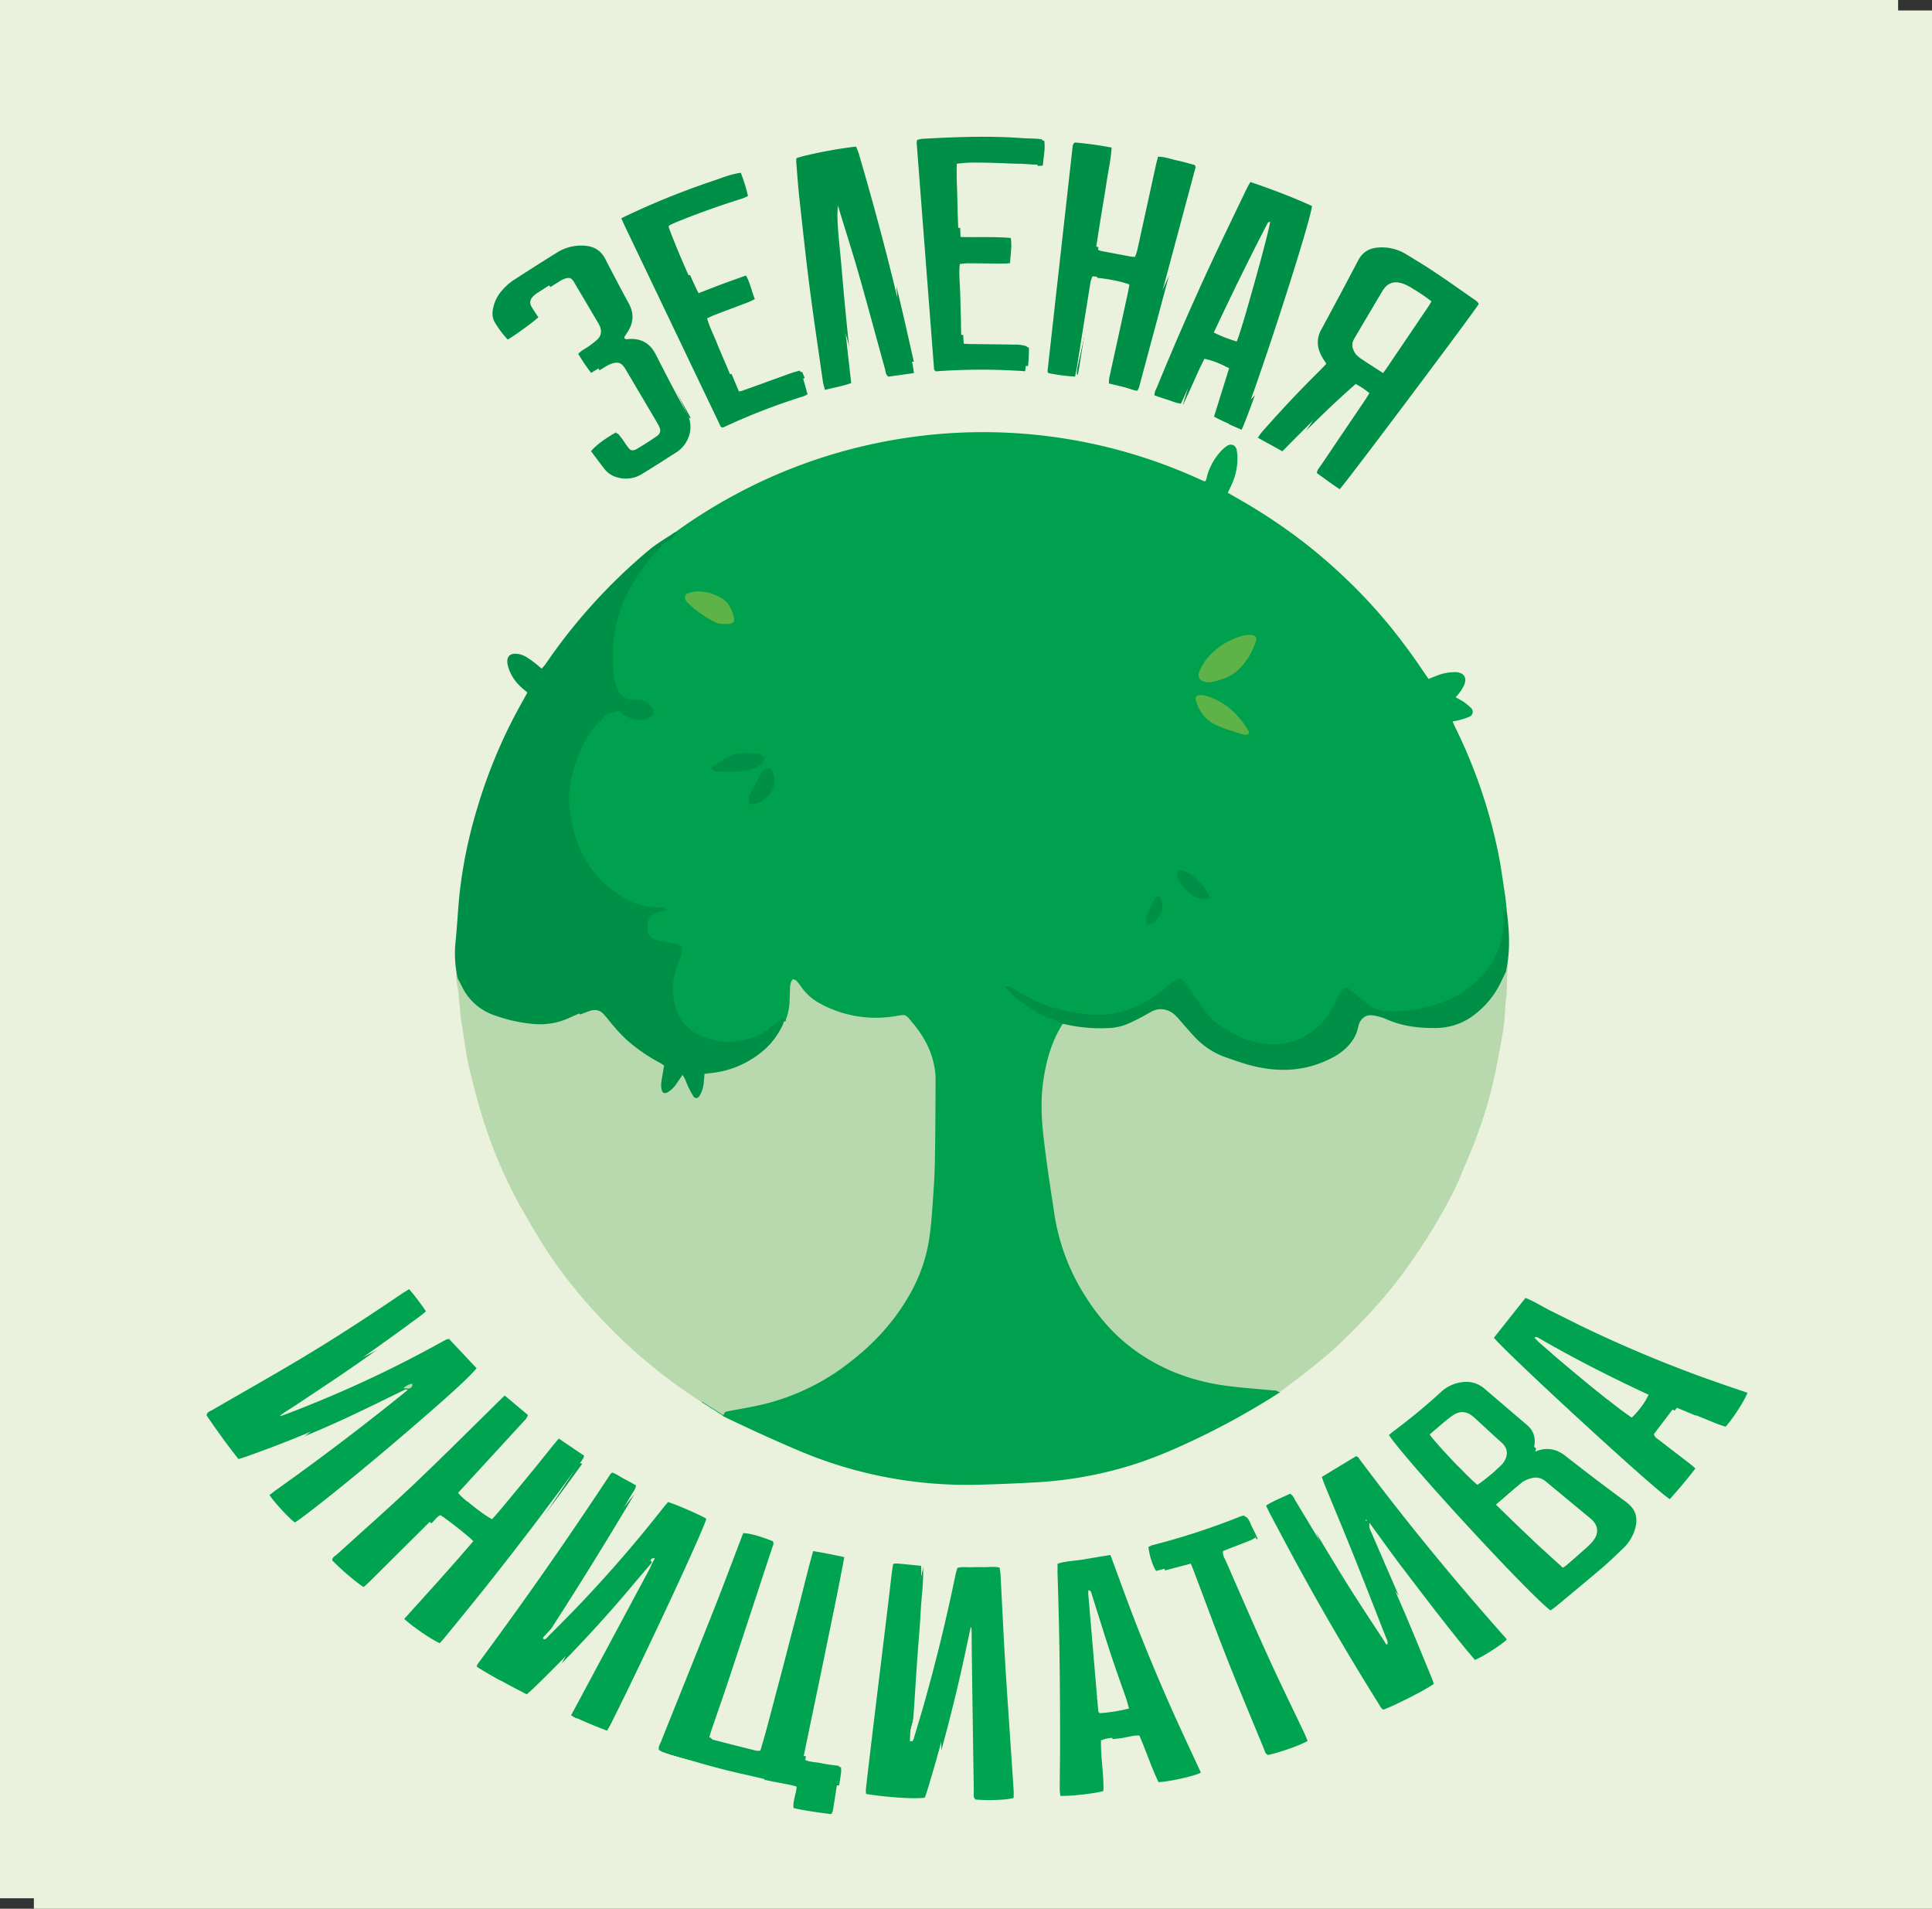 <?xml version="1.0" encoding="UTF-8"?> <svg xmlns="http://www.w3.org/2000/svg" id="Слой_1" data-name="Слой 1" viewBox="0 0 1045.84 1033.16"><rect x="0" y="0" width="1045.84" height="1033.16" fill="#333333" stroke="none"/><defs><style>.cls-1{fill:#eaf2dd;}.cls-2,.cls-8{fill:#00a14e;}.cls-3{fill:#b8d9ae;}.cls-4,.cls-6{fill:#008f46;}.cls-5{fill:#00a350;}.cls-6,.cls-7,.cls-8{stroke:#00a14d;stroke-miterlimit:10;}.cls-7{fill:#5eb348;}</style></defs><path class="cls-1" d="M446.25,26.25h1027.5v1027.5H446.25ZM794.37,310.12l-1.19,1,0-.16c-3.8,2.83-7.74,5.48-11.36,8.53a303.28,303.28,0,0,0-56.47,62.09c-.61.89-1.42,1.65-2.24,2.61-2.39-2-4.45-3.86-6.71-5.49a13.63,13.63,0,0,0-4.73-2.42c-5.8-1.32-8.17,1.34-6.45,7a23.63,23.63,0,0,0,6.83,10.64c1.06,1,2.19,1.9,3.48,3-.84,1.55-1.59,3-2.38,4.39a277.65,277.65,0,0,0-24.92,58.76,256.22,256.22,0,0,0-9.46,46.21c-.86,8.48-1.24,17-2.12,25.49a62.42,62.42,0,0,0,1.18,20c-1.57,2.62-.69,5.42-.54,8.15.13,2.28.47,4.55.68,6.83.12,1.3.09,2.63.27,3.92q.78,5.59,1.66,11.16c.79,5,1.4,10.06,2.49,15,1.55,7,3.36,14,5.25,21a266.81,266.81,0,0,0,18,47.33c1.94,4,4.06,7.88,6.28,11.71,3.87,6.67,7.73,13.35,11.86,19.86a248.38,248.38,0,0,0,25.83,33.44,275,275,0,0,0,28.66,27.73,286.49,286.49,0,0,0,28.89,21.29c4.29,2.72,8.56,5.47,12.85,8.18.25.16.64.1,1,.15,13.88,6.72,27.89,13.16,42.13,19.11a232.4,232.4,0,0,0,96.07,17.77c10.49-.24,21-.74,31.48-1.31a214.86,214.86,0,0,0,41.24-6.53c14.37-3.66,28.06-9.14,41.44-15.45a407.87,407.87,0,0,0,47.83-26.33,5.3,5.3,0,0,0,1.34-.54c5-3.75,10-7.41,14.87-11.31,5.36-4.31,10.77-8.6,15.76-13.31,12.64-12,24.56-24.58,35-38.6a328.44,328.44,0,0,0,26.62-42.47c1.92-3.62,3.59-7.38,5.17-11.16,3.16-7.56,6.42-15.09,9.22-22.79a237.48,237.48,0,0,0,10.38-37.88c1.2-6.43,2.52-12.85,3.46-19.32.68-4.69.8-9.45,1.19-14.18.09-1.14.33-2.27.4-3.41.18-3.43.35-6.86.41-10.3,0-.55-.56-1.11-.86-1.66,2.18-11.5,1.49-23-.1-34.48-.25-2.28-.43-4.56-.78-6.82-1.14-7.46-2.1-15-3.56-22.37a278.64,278.64,0,0,0-23.43-68.82c-.55-1.13-1-2.3-1.69-3.82,1.65-.32,2.91-.47,4.12-.81a39.92,39.92,0,0,0,5.57-1.84,2.37,2.37,0,0,0,.79-3.76,29,29,0,0,0-4.54-3.7A48.66,48.66,0,0,0,1216,399a20.85,20.85,0,0,0,1.88-2,26.46,26.46,0,0,0,3.18-4.92c1.53-3.8-.07-6.13-4.13-6.3a25.22,25.22,0,0,0-10.1,1.89c-1.51.58-3,1.19-4.8,1.91-3.21-4.67-6.27-9.31-9.53-13.81s-6.63-9-10.13-13.34-7.13-8.6-10.89-12.74-7.64-8.15-11.62-12.06-7.84-7.51-11.91-11.08-8.51-7.24-12.92-10.67-8.91-6.73-13.51-9.9-9.3-6.2-14-9.12-9.57-5.6-14.55-8.5c.76-1.6,1.4-2.9,2-4.21a33,33,0,0,0,3.35-15.74,17.07,17.07,0,0,0-.39-3.42c-.56-2.3-2.53-3.05-4.56-1.7a16.8,16.8,0,0,0-3,2.58,33.43,33.43,0,0,0-7.17,12.23c-.5,1.47-.47,3.24-1.58,4.27-.5.05-.68.13-.81.07-1.21-.5-2.42-1-3.62-1.56a282.52,282.52,0,0,0-234.54,1,288.54,288.54,0,0,0-46.36,26.95l-2,1.34Zm-147,462.55,3,.24c-1,.86-2,1.74-3,2.57q-33.35,27-68.3,51.8c-1.45,1-2.84,2.11-4.24,3.15,2.52,4,10.31,12.37,13.72,14.92,5.65-3.51,29.73-22.77,50.36-40.26,28.26-24,44.74-38.81,48-43.28L672,746a6.72,6.72,0,0,0-1.35.28c-1.31.68-2.61,1.38-3.9,2.09a642.92,642.92,0,0,1-73,34.48q-5.94,2.37-11.94,4.61c-.61.22-1.37,0-3.14,0,3.71-2.82,6.83-4.58,9.8-6.56s6-4,9-6,6-4,9-6,6-4,9-6.08,6-4.1,8.91-6.17,5.92-4.15,8.86-6.24,5.89-4.19,8.82-6.31,5.86-4.22,8.75-6.39,5.87-4.13,8.7-6.66a136.68,136.68,0,0,0-9.12-12c-1.58,1-3,1.82-4.3,2.73-18.34,12.48-36.92,24.57-56,35.91-15.38,9.15-31,17.94-46.45,26.92-1.08.62-2.58.85-2.89,2.75,5.39,8,11.13,15.92,17.29,23.69,1.68-.55,3.08-1,4.45-1.45,17.34-6.15,34.42-12.94,51.11-20.67C625,783.69,636.17,778.1,647.4,772.67ZM781.13,866l1,.89c-.61,1.34-1.15,2.72-1.84,4q-19.67,36.71-39.36,73.4l-2.91,5.4c6.52,3.14,12.84,5.75,19.5,8.26.8-1.42,1.57-2.65,2.22-3.94,19.62-39.34,49.42-103.39,51.53-110.71-2.38-1.69-15.84-7.6-20.72-9.07-.8.92-1.68,1.88-2.48,2.9q-21.18,27-44.77,51.85c-6,6.32-12.18,12.46-18.3,18.65-.51.51-1.09,1.37-2.17.42.29-1.78,1.6-3.1,2.55-4.56q23.4-36.24,45.42-73.33c.89-1.5,2.15-2.86,2.4-5-2.22-1.21-4.35-2.41-6.52-3.55s-4.11-2.62-6.3-3.35c-.48.36-.82.5-1,.76q-34.52,52.54-72,103a5.66,5.66,0,0,0-.43,1.25c8.7,5.39,17.79,10.24,27.11,15,1.21-1.08,2.33-2,3.38-3a738.46,738.46,0,0,0,55-59.18C775.39,872.76,778.27,869.39,781.13,866Zm131.39,1.76c-.25,1.67-.53,3.27-.72,4.88-.83,6.85-1.61,13.7-2.44,20.55q-2.24,18.59-4.51,37.17-1.76,14.43-3.5,28.86-1.82,15.16-3.57,30.34a19.17,19.17,0,0,0,.08,2.74c12,1.87,26.67,2.78,31.81,2,.38-1.12.85-2.33,1.23-3.57,6.59-21.52,12.31-43.27,17.3-65.21,1.74-7.68,3.34-15.4,5-23.1.13-.57.2-1.35,1.52-1.1a20.62,20.62,0,0,1,.26,2.11c0,3,0,5.91.07,8.87q.55,39.43,1.14,78.86c0,1.41-.42,3,.87,4.16,7.13.62,17,.24,20.68-.84,0-1.4.08-2.87,0-4.32-.75-11.31-1.54-22.62-2.29-33.93-.85-12.79-1.75-25.57-2.49-38.36-.85-14.76-1.53-29.53-2.32-44.3-.06-1.27-.34-2.54-.51-3.78-2.71-.67-5.18-.22-7.62-.25-2.63,0-5.26,0-7.89.06-2.41.06-4.86-.37-7.29.34-.36,1.28-.74,2.37-1,3.48-4.8,23.5-10.53,46.77-17,69.85-1.83,6.47-3.83,12.9-5.76,19.35-.25.84-.64,1.52-2,1,.28-7.75,1-15.59,1.5-23.44s1-15.74,1.57-23.6c.56-8,1.32-16.05,1.73-24.09.4-7.81,1.6-15.6,1.28-23.67-4.49-.44-8.71-.87-12.93-1.25A13.35,13.35,0,0,0,912.52,867.77Zm256.89-23.53c6.78,9.25,12.82,17.79,19.15,26.1s12.72,16.76,19.19,25,13,16.51,19.71,24.4c4.28-1.72,13.64-7.7,17.09-10.85,0-.18.08-.41,0-.5-28.18-31.69-55.12-64.39-80.41-98.44a1,1,0,0,0-.4-.28,5.3,5.3,0,0,0-.72-.16l-18.46,11.18c.49,1.38.86,2.61,1.35,3.8,5.3,12.91,10.71,25.77,15.91,38.73,5.87,14.62,11.56,29.32,17.32,44,.52,1.32,1.38,2.6.89,4.21-1.71-.11-2.1-1.52-2.75-2.52-6.92-10.59-14-21.11-20.62-31.85-8.92-14.38-17.53-28.94-26.32-43.4-.81-1.35-1.25-3.06-3-3.88-4.21,2.13-8.67,3.71-12.91,6.42.78,1.64,1.43,3.12,2.18,4.53,5,9.42,10,18.87,15.13,28.23q20.6,37.62,43.32,74c.84,1.34,1.39,3,2.89,3.71,7-2.62,23.68-11.16,27.3-14-.36-1-.7-2.11-1.13-3.16-4.58-11.08-9.09-22.19-13.79-33.21-6.57-15.41-13.3-30.74-19.93-46.12C1169.72,848.73,1168.63,847.36,1169.41,844.24ZM863.77,973.38c3.73-18.22,7.6-36.32,11.28-54.46s7.52-36.25,11-54.77c-5.68-1.3-11.08-2.38-16.86-3.32-3.45,12.18-6.25,24.3-9.44,36.31s-6.11,23.85-9.32,35.73-6.17,24.09-9.78,36a10.86,10.86,0,0,1-2.25,0q-11.94-3-23.85-6.07a5.79,5.79,0,0,1-1.6-1.08c.49-1.58.89-3,1.37-4.38,3.07-9,6.25-18,9.24-27q11.76-35.52,23.4-71.08c.4-1.22,1.16-2.41.46-3.75-6.72-2.72-13-4.44-16.09-4.36-.54,1.44-1.11,3-1.7,4.48-4.69,12.26-9.27,24.57-14.12,36.77-9.44,23.8-19,47.54-28.53,71.32-.59,1.47-1.71,2.84-1.24,4.85,5.84,2.36,12,4,18.13,5.81s12.31,3.52,18.51,5.08c6.37,1.6,12.81,2.9,19.18,4.47,6.18,1.51,12.56,2.14,18.74,4-.11,4.15-2.14,7.79-1.7,12,6.77,1.55,13.55,2.42,20.45,3.31a8.87,8.87,0,0,0,.86-1.89c1.14-7.13,2.27-14.27,3.34-21.41a15.93,15.93,0,0,0-.07-2.83c-3.37-.49-6.49-.76-9.52-1.45S867.08,975.24,863.77,973.38ZM1180.85,798c10.8,15.75,75.51,85.9,87.49,94.94,1-.72,2.13-1.41,3.12-2.24,8.45-7,16.93-14.05,25.3-21.19,3.74-3.2,7.27-6.66,10.83-10.06a23.53,23.53,0,0,0,6.46-10.33c2.23-7.5-.53-11.78-5-15.05q-16.51-12.06-32.57-24.73c-4.55-3.57-9.22-4.72-14.7-3-.82.25-1.7,1.18-2.76,0,.2-.85.48-1.78.62-2.73.65-4.36-.45-8.08-3.94-11-7.77-6.58-15.48-13.23-23.23-19.83a15,15,0,0,0-11.94-3.41,20.39,20.39,0,0,0-11.77,5.63q-12.2,11.14-25.46,21C1182.51,796.56,1181.79,797.21,1180.85,798Zm-533,99.57c5,4.54,15.39,11.6,19.24,13.12.81-.92,1.71-1.87,2.53-2.87,7.26-8.92,14.56-17.81,21.74-26.79q26.48-33.13,51.31-67.49c.92-1.28,2.13-2.44,2.5-4.29l-13.75-9.3c-4.21,5-8,9.92-11.93,14.71-4.07,4.94-8.09,9.94-12.2,14.85s-7.87,9.64-12,14.17c-5.07-2.62-16.1-11.24-18.34-14.33,1.08-1.17,2.17-2.39,3.27-3.59q15.69-17.06,31.35-34.13c1.17-1.28,2.65-2.41,3.15-4.42l-12.54-10.55c-1.39,1.35-2.57,2.49-3.73,3.63-15.26,15-30.32,30.11-45.82,44.8-13.48,12.77-27.46,25-41.19,37.51-1,.94-2.62,1.52-2.63,3.28,5.21,5.31,13.31,12.2,17,14.45,1.13-1,2.37-2.07,3.52-3.21q16.6-16.5,33.2-33c1.26-1.25,2.24-2.87,4.05-3.44,5.47,3.63,16.52,12.38,18.65,14.84C673.14,869.68,660.55,883.5,647.84,897.56Zm475.36-632c12.7-12.89,25.21-25.43,38.62-37.12a44.84,44.84,0,0,1,8.5,5.58c-1,1.54-1.77,2.93-2.67,4.27-7.81,11.57-15.66,23.12-23.45,34.7-.89,1.31-2.15,2.46-2.3,4.33,4.13,3,8.17,6,12.33,8.73,3.34-3.38,73.34-96.68,75.26-100.25-.69-1.56-2.22-2.3-3.53-3.22-6.86-4.8-13.7-9.63-20.67-14.28-4.91-3.27-10-6.33-15-9.39a24.93,24.93,0,0,0-15.06-3.69c-5,.36-8.63,2.49-11,7q-9.83,18.76-19.94,37.37c-2.6,4.79-2.38,9.43,0,14.1.75,1.45,1.68,2.8,2.69,4.47-1.23,1.29-2.44,2.6-3.7,3.86q-16.26,16.15-31.41,33.37a28.5,28.5,0,0,0-1.9,2.81Zm-67,720.36c6.33-.32,19.71-3.36,22.92-5.17-5.88-12.8-12-25.52-17.61-38.43q-8.58-19.62-16.45-39.53c-5.17-13.09-9.88-26.36-14.91-39.86-4.8.81-9.47,1.56-14.13,2.38s-9.7.86-14.47,2.37c0,2.28-.06,4.24,0,6.19,1.06,30,1.33,60.07,1.36,90.11,0,8.71-.14,17.41-.18,26.11a26.53,26.53,0,0,0,.35,3.24c4.87.31,18.77-1.26,23.29-2.61.3-9.07-1.53-18.13-1.31-27.41,3.39-1.44,6.9-1.4,10.24-1.93s6.67-1.67,10.25-1.33C1049.34,968.7,1052.21,977.59,1056.15,985.91Zm181.57-240.55c7.34,9,87.38,82.7,95.2,87.37,4.72-5.3,9.38-10.73,13.88-16.63-1.11-.94-1.93-1.7-2.81-2.39-5.6-4.31-11.22-8.58-16.79-12.92-1.11-.86-2.56-1.5-2.86-3.31,3.7-4.89,7.46-9.83,11.32-14.93,4.77,2,9.27,3.93,13.83,5.73s9,3.9,13.63,5.2c3.68-3.87,10.46-14.37,11.81-18.33-5.09-1.75-10.2-3.48-15.29-5.26s-10.22-3.6-15.29-5.5q-7.85-2.92-15.61-6c-5-2-10-4.1-15-6.23s-9.93-4.32-14.86-6.57-9.83-4.56-14.7-6.92c-5-2.44-10-5-15-7.47-4.82-2.36-9.34-5.32-14.38-7.35ZM1010.88,98.41c-.4.35-.57.43-.63.56a5.37,5.37,0,0,0-.52,1.36q-6.83,60.93-13.62,121.86a1,1,0,0,0,.1.47,5.78,5.78,0,0,0,.44.62,99.7,99.7,0,0,0,14.37,1.88c.43-2.24.85-4.14,1.16-6.07,2.41-15.07,4.78-30.15,7.22-45.22a16,16,0,0,1,1.09-3c7.34.55,16.57,2.5,20,4.25-.31,1.69-.58,3.46-1,5.21q-5,22.85-10,45.68a17.51,17.51,0,0,0-.14,2.86l13.77,3.33c.48-.34.66-.41.73-.53a6.26,6.26,0,0,0,.64-1.33q15.88-59.19,31.73-118.38a1,1,0,0,0,0-.48c0-.15-.12-.3-.34-.85-3.06-.8-6.35-1.78-9.69-2.5s-6.54-2-10.21-2c-.45,1.79-.89,3.35-1.24,4.92q-5,22.85-10,45.68a34.16,34.16,0,0,1-1.21,3.62,20.19,20.19,0,0,1-2.22-.17c-5.48-1-11-2-16.44-3.11a11.8,11.8,0,0,1-2.52-1.13c1-6.27,1.93-12.27,2.89-18.26,1-6.16,2-12.31,3-18.48.9-5.94,2.25-11.83,2.63-18A186.29,186.29,0,0,0,1010.88,98.41ZM1100,253.21c6.62-13.57,38-109.77,39.25-120.39-10.77-4.91-21.9-9.12-33.36-13-.77,1.38-1.46,2.48-2,3.63-6.73,14.06-13.56,28.07-20.14,42.2q-15,32.13-28.34,65c-.59,1.45-1.62,2.82-1.34,4.72,2.44.81,4.75,1.63,7.08,2.34s4.52,1.8,7.11,2.07c4.15-8.37,7.49-16.91,11.65-25a48.86,48.86,0,0,1,14.48,5.83q-4,12.91-8.19,26.18C1090.73,249.31,1095.3,251,1100,253.21ZM860.18,106.89a10.1,10.1,0,0,0-.16,1.79c.54,6.55,1,13.11,1.71,19.64,1.77,16.17,3.49,32.34,5.56,48.47,2.2,17.1,4.77,34.16,7.21,51.23a40.93,40.93,0,0,0,1.12,4.3c4.9-1.25,9.55-2,14.19-3.69-.92-8.19-1.87-16.16-2.7-24.15q-1.29-12.25-2.41-24.52c-.75-8-1.34-16-2.16-24.05-1.38-13.35-1.73-20.85-.9-24.25,1.24.56,1.26,1.79,1.57,2.84,3.6,11.77,7.36,23.5,10.74,35.34,4.82,16.9,9.33,33.88,14,50.8.42,1.51.34,3.31,2,4.52l13.81-1.93c-.27-1.77-.39-3.21-.7-4.6-2.45-10.89-4.86-21.8-7.43-32.66-6.5-27.49-13.86-54.76-21.8-81.87a35.93,35.93,0,0,0-1.38-3.45C883.25,101.53,865.88,104.88,860.18,106.89Zm-94.82,32.52c.83,1.86,1.33,3.06,1.89,4.23q25.95,54.23,51.93,108.43a.93.93,0,0,0,.35.33,4.38,4.38,0,0,0,.53.26,10.12,10.12,0,0,0,1.29-.42,343,343,0,0,1,42.7-16.51,15.14,15.14,0,0,0,2.2-1.11c-1.41-4.37-2.12-8.74-4.2-12.8-1.64.47-3.08.8-4.45,1.29-8.81,3.15-17.6,6.35-26.41,9.51-.87.31-1.8.45-2.91.72-1.94-4.6-3.78-9-5.63-13.35s-3.78-8.75-5.54-13.17-4-8.58-5.26-13.28c1.48-.67,2.64-1.27,3.85-1.73,6.13-2.34,12.29-4.62,18.43-7,1.16-.45,2.26-1,3.57-1.67-1.77-4.33-2.45-8.71-4.81-12.78-4.54,1.63-8.86,3.13-13.15,4.74s-8.82,3.41-13.15,5.09c-2.14-3.17-13.81-30.47-15.59-36.31.2-.26.35-.62.61-.75,1.17-.59,2.35-1.15,3.56-1.64,11.71-4.79,23.63-9,35.71-12.78a28.25,28.25,0,0,0,3.09-1.39,87.87,87.87,0,0,0-3.87-12.55c-5.22.65-9.92,2.64-14.7,4.25A420.62,420.62,0,0,0,765.36,139.41ZM749,223.1l4.72-2.85a41.23,41.23,0,0,1,4.28-2.43c4.13-1.79,6.78-.95,9.28,2.79.37.54.69,1.12,1,1.68L784.11,249c.58,1,1.17,2,1.66,3,1,2.15.84,3.87-1.1,5.23-3.62,2.54-7.38,4.92-11.2,7.15-2,1.13-3.77.57-5.24-1.26-1.22-1.54-2.25-3.23-3.4-4.83-.75-1-1.58-2-2.35-3-5.73,3.1-11.54,7.47-13.5,10.19,2.43,3.23,4.85,6.54,7.38,9.77a12.9,12.9,0,0,0,7.41,4.53,16.32,16.32,0,0,0,12.79-2c6.31-3.85,12.5-7.88,18.75-11.83,5.8-3.67,10.22-12.73,5.44-21.17-5.9-10.42-11.36-21.11-16.82-31.78-2.95-5.77-7.46-8.48-13.86-8.31-1,0-2.21.46-3.07-.37,0-.39-.06-.58,0-.69.52-.84,1.06-1.66,1.61-2.48,3.4-5.1,3.77-10.25.73-15.75-4.36-7.91-8.53-15.92-12.65-23.95-2.43-4.74-6.25-6.93-11.44-7.24a24.41,24.41,0,0,0-14.58,3.64q-12.15,7.52-24.12,15.32a31.84,31.84,0,0,0-5.48,4.91,20.67,20.67,0,0,0-4.9,9c-.78,2.92-.94,5.94.68,8.62a55.39,55.39,0,0,0,7,9.32c4.19-2.44,14.16-9.68,16.59-12.07-1.14-1.72-2.37-3.45-3.46-5.27-1.46-2.45-1.21-4.23.77-6.2a14.58,14.58,0,0,1,2.31-1.84q5.39-3.47,10.82-6.85a14.75,14.75,0,0,1,2.63-1.33c2.61-.95,4.26-.36,5.89,2,.37.54.68,1.13,1,1.69l11.77,19.94a21.61,21.61,0,0,1,1.44,2.57c1.12,2.67.88,5.22-1.24,7.27a44.13,44.13,0,0,1-4.63,3.64c-1.83,1.33-4,2.25-5.79,4.18A101.46,101.46,0,0,0,749,223.1ZM947.9,149.54c-.23-7-.53-13.39-.62-19.79s-.59-13-.29-19.83a70.37,70.37,0,0,1,11.47-.61c3.78,0,7.55.12,11.33.23s7.54.37,11.32.38,7.45.76,11.34.3c.28-4.55,1.43-8.84.75-13.45-1.17-.16-2.12-.35-3.07-.4-2.79-.16-5.58-.18-8.37-.38-17.89-1.26-35.78-.58-53.65.43a14.87,14.87,0,0,0-2.67.65,9.72,9.72,0,0,0-.18,1.72q4.68,61.12,9.4,122.25a1,1,0,0,0,.15.46,6.31,6.31,0,0,0,.78.79,333.37,333.37,0,0,1,48.36-.08,76.76,76.76,0,0,0,.92-13.46,19,19,0,0,0-7-.93c-8-.16-16.09-.21-24.13-.33-1.27,0-2.53-.16-4.1-.27-.52-5-.37-9.7-.52-14.41s-.3-9.52-.41-14.28-.75-9.42-.16-14.37c1.69-.15,3.13-.38,4.57-.38,6.24,0,12.47.13,18.71.17,1.26,0,2.51-.14,3.93-.23.16-4.65,1.14-9,.36-13.64C966.8,149.29,957.64,149.81,947.9,149.54Zm189,814c-.54-1.27-1.06-2.61-1.68-3.91-6.54-13.79-13.28-27.48-19.61-41.37-7.88-17.32-15.44-34.78-23.08-52.21-.69-1.59-1.81-3.14-1.41-5.21,1.22-.5,2.42-1,3.63-1.47,3.82-1.49,7.66-2.93,11.47-4.45a20.91,20.91,0,0,0,2.47-1.44c-1-2.23-1.85-4.2-2.86-6.06s-1.48-4.36-3.46-5.85c-.71.21-1.36.34-2,.58a381.44,381.44,0,0,1-47.69,15.54,10.48,10.48,0,0,0-2,1c.72,5.14,2.26,9.93,4.18,12.92l18.41-4.88c.74,1.8,1.37,3.3,2,4.81,6,15.8,11.8,31.67,18,47.39,6.44,16.32,13.23,32.51,19.92,48.74.53,1.29.69,3,2.37,3.53C1122,969.79,1133.52,965.72,1136.87,963.56Z" transform="translate(-446.25 -26.25)"></path><path class="cls-2" d="M1121.79,775A409.47,409.47,0,0,1,1074,801.31c-13.37,6.3-27.06,11.78-41.43,15.45a214.94,214.94,0,0,1-41.25,6.52c-10.48.58-21,1.07-31.48,1.32a232.36,232.36,0,0,1-96.06-17.78c-14.25-5.94-28.25-12.39-42.14-19.11,0-1.6,1.17-1.71,2.33-1.93,6.12-1.17,12.29-2.17,18.35-3.59a122.32,122.32,0,0,0,47.54-23c12.58-9.77,23.3-21.2,31.36-35a87.53,87.53,0,0,0,11.18-29.8c1.47-8.77,1.93-17.61,2.56-26.44.44-6.22.76-12.46.85-18.7.22-14.45.29-28.91.35-43.36a35.89,35.89,0,0,0-.63-6.36c-1.59-9-5.79-16.74-11.56-23.63-4.71-5.62-3.52-4.84-10.47-3.82a62.89,62.89,0,0,1-39.14-6.55,29.87,29.87,0,0,1-10.78-9.19,33,33,0,0,0-2.71-3.5,5.74,5.74,0,0,0-1.93-.92c-1.5,1.74-1.54,3.55-1.6,5.35-.08,2.14-.08,4.28-.22,6.41a30.23,30.23,0,0,1-2,10.07c-1.25,0-2.07.8-3,1.51-2.58,2-5.17,4-7.86,5.85-5.63,3.84-12.27,4.27-18.71,5.31a6.87,6.87,0,0,1-2-.13c-1.94-.25-3.9-.41-5.81-.82-5.18-1.12-10-3-14.1-6.54-5.82-5.11-8-11.81-8.59-19.2a22.18,22.18,0,0,1,.26-6.86c.9-3.8,1.5-7.72,3.29-11.29a14.72,14.72,0,0,0,1.24-4.23c.38-2.47-.54-3.58-3.05-4.07-3.52-.7-7.08-1.28-10.56-2.17-3.8-1-5.06-2.83-5.06-6.73,0-.5,0-1,0-1.48a6.37,6.37,0,0,1,3.8-5.85,11.7,11.7,0,0,1,5.11-1.61c.36,0,.72-.4,1.3-.74-1.52-1.51-3.22-1.1-4.78-1.14a37.39,37.39,0,0,1-17.36-4.78,56.33,56.33,0,0,1-19.74-18.1c-6.8-10.24-9.78-21.68-10.74-33.78a46.93,46.93,0,0,1,1.33-13.64,72.2,72.2,0,0,1,10.68-25.18c2.32-3.47,5.37-6.18,8.28-9.05a7.39,7.39,0,0,1,2.07-1.3c2.08-1,4.15-1.17,5.94.57a14.77,14.77,0,0,0,6.53,3.26,12.33,12.33,0,0,0,9.5-1.25c1.76-.93,2.06-2.38,1.07-4.14a10.58,10.58,0,0,0-1.1-1.63c-2.15-2.58-4.9-3.51-8.27-3.48-6,.05-8.63-2-10.48-7.66-.36-1.09-.59-2.21-.88-3.32-1.37-5.15-.84-10.42-1-15.64-.16-4.32.72-8.48,1.52-12.64a70,70,0,0,1,9-23.21c4.43-7.31,9.23-14.31,15.48-20.22,1.43-1.35,2.78-2.79,4.17-4.18a3.3,3.3,0,0,0,1.2-3.06l0,.16,1.19-1-.07,0a1.85,1.85,0,0,0,2-1.33,287.7,287.7,0,0,1,46.35-26.95,283.59,283.59,0,0,1,72.29-22.22,281.68,281.68,0,0,1,162.26,21.21c1.2.54,2.4,1.05,3.61,1.56.13.05.32,0,.82-.07,1.1-1,1.08-2.8,1.58-4.27a33.19,33.19,0,0,1,7.16-12.23,16.57,16.57,0,0,1,3-2.59c2-1.34,4-.59,4.56,1.71a18.47,18.47,0,0,1,.39,3.42,33.12,33.12,0,0,1-3.35,15.74c-.62,1.31-1.25,2.61-2,4.21,5,2.89,9.83,5.59,14.55,8.49s9.46,5.95,14.06,9.12,9.1,6.48,13.51,9.91,8.71,7,12.91,10.67,8,7.27,11.91,11.07,7.88,7.93,11.63,12.07,7.38,8.39,10.88,12.74,6.87,8.81,10.14,13.34,6.31,9.13,9.52,13.8c1.79-.71,3.29-1.32,4.81-1.9a25.19,25.19,0,0,1,10.1-1.89c4.06.17,5.65,2.5,4.12,6.3a25.84,25.84,0,0,1-3.17,4.91,19.72,19.72,0,0,1-1.88,2,47.05,47.05,0,0,1,4.48,2.46,29,29,0,0,1,4.55,3.7,2.37,2.37,0,0,1-.8,3.76,40.78,40.78,0,0,1-5.57,1.83c-1.21.34-2.47.5-4.11.82.67,1.51,1.13,2.69,1.69,3.82a278.74,278.74,0,0,1,23.42,68.82c1.47,7.4,2.43,14.9,3.57,22.37.34,2.26.52,4.54.78,6.81-1.27,1.39-1,3.13-.83,4.7.43,5.19-.83,10.14-2.3,15a46.51,46.51,0,0,1-3.94,9c-2.12,3.84-5.12,6.77-8.1,9.81a51.24,51.24,0,0,1-18.58,11.73,76.33,76.33,0,0,1-30.3,5.07,17,17,0,0,1-8-2.15,44.33,44.33,0,0,1-5.52-4.07c-2.42-2-4.74-4-7.16-6a2.14,2.14,0,0,0-3.11.18,29,29,0,0,0-2.94,4.47c-1.34,2.43-2.45,5-3.82,7.4a35.88,35.88,0,0,1-11.4,12c-8.83,6-18.43,7.23-28.65,4.92a49.34,49.34,0,0,1-12.85-4.81c-6.24-3.39-12.1-7.21-16.1-13.34-2.5-3.84-5.25-7.52-7.81-11.32a15.34,15.34,0,0,0-4.9-4.92,16,16,0,0,0-7,4.34,47.89,47.89,0,0,1-8.66,6.45c-9.09,5.63-18.88,9-29.73,8.78a77.62,77.62,0,0,1-9.26-.91,82.14,82.14,0,0,1-32.63-11.53c-1.67-1-3.35-2.06-5.09-3-.45-.23-1.13,0-2.16,0,.67.88,1,1.41,1.43,1.88a49.16,49.16,0,0,0,9.69,8.3c3.93,2.63,7.86,5.32,12.42,6.88,2.62.9,5.12,2.11,7.68,3.17-6.17,9.6-9.09,20.33-10.67,31.46-1.42,10-.93,20,.2,30,1.52,13.35,3.61,26.65,5.61,39.94A115.2,115.2,0,0,0,1014,717.72c6.94,12.06,15.29,22.9,26.22,31.67,14.15,11.38,30.39,18.21,48.1,21.33,9.67,1.69,19.55,2.18,29.34,3.22C1119,774.09,1120.6,773.79,1121.79,775Zm-17.14-410.36a30,30,0,0,0-3.65.79,39.85,39.85,0,0,0-15.18,8.82,29.25,29.25,0,0,0-7.12,9.91c-1.94,4.49.57,6.67,4.49,7.06a7.4,7.4,0,0,0,2.44-.11,51.2,51.2,0,0,0,7.09-2,24.42,24.42,0,0,0,6-3.33,34.4,34.4,0,0,0,7.86-9.37,38.14,38.14,0,0,0,3.37-7.61c.87-2.5-.43-4-3.13-4.19C1106.46,364.61,1106.13,364.62,1104.65,364.62ZM1081,397.2c-1.28,0-1.61,0-1.94,0-2.23.18-3.22,1.51-2.55,3.69,1.76,5.68,4.83,10.32,10.38,13.05,5,2.48,10.45,3.88,15.72,5.66a4.92,4.92,0,0,0,2.4-.11,1.64,1.64,0,0,0,1-2.35c-5.12-8.76-12-15.56-21.73-19C1083,397.66,1081.54,397.35,1081,397.2ZM821.84,359.71c.9,0,1.55,0,2.21,0,2.68-.19,4.06-1.64,3.37-4.21-1.07-4-2.66-7.83-6.29-10.26a25.86,25.86,0,0,0-13.44-4.16,16.6,16.6,0,0,0-5.73,1.07c-2.08.67-2.62,3-1.3,4.82a12.41,12.41,0,0,0,1.66,1.82,57.56,57.56,0,0,0,13.6,9.59A10.78,10.78,0,0,0,821.84,359.71Zm-7.73,78a5.13,5.13,0,0,0,4.48,1.9c5.73,0,11.51.34,17.12-1.08,3.85-1,7.54-2.46,8.28-7-.2-.35-.25-.55-.37-.62-1.12-.65-2.21-1.76-3.37-1.84-5.06-.34-10.26-1.15-15,1.08a43.77,43.77,0,0,0-10.79,6.76C814.31,436.92,814.3,437.13,814.11,437.66ZM835,457.06a10.38,10.38,0,0,0,2.72.17,15,15,0,0,0,10-7.35,11.6,11.6,0,0,0,.59-10.91c-1.24-2.71-3.9-3.07-5.93-.88a5.93,5.93,0,0,0-.89,1.17c-2.19,4-4.41,8.05-6.51,12.13C834.18,453.06,834.25,454.85,835,457.06Zm246.15,51.67c1.21-.13,1.7-.16,2.18-.24a1.62,1.62,0,0,0,1.25-2.21,9.48,9.48,0,0,0-.56-1.36,30.92,30.92,0,0,0-8.6-9.91,17.06,17.06,0,0,0-6.14-3c-2-.5-3.28.54-3,2.55a10.05,10.05,0,0,0,.78,2.8,20.13,20.13,0,0,0,10.12,10.22A21.41,21.41,0,0,0,1081.17,508.73ZM1050,522.18c1.11-.07,2.26.19,2.94-.25a14.44,14.44,0,0,0,5.61-6,9.26,9.26,0,0,0-.14-8.07c-.42-.89-1-1.94-2.09-1.72a3,3,0,0,0-1.8,1.41c-1.55,2.88-3,5.84-4.42,8.78A7.44,7.44,0,0,0,1050,522.18Z" transform="translate(-446.25 -26.25)"></path><path class="cls-3" d="M854.45,573.56a30.54,30.54,0,0,0,2-10.08c.13-2.13.13-4.27.21-6.4.07-1.8.11-3.62,1.6-5.36a6,6,0,0,1,1.94.92,33.11,33.11,0,0,1,2.71,3.51,29.83,29.83,0,0,0,10.77,9.18,62.86,62.86,0,0,0,39.15,6.55c6.95-1,5.75-1.8,10.47,3.83,5.77,6.89,10,14.66,11.55,23.63a36.65,36.65,0,0,1,.64,6.35c-.06,14.46-.14,28.91-.36,43.37-.09,6.23-.4,12.47-.84,18.69-.63,8.83-1.1,17.67-2.57,26.44A87.43,87.43,0,0,1,920.55,724c-8.06,13.82-18.79,25.26-31.37,35a122.56,122.56,0,0,1-47.53,23c-6.07,1.42-12.23,2.41-18.35,3.58-1.16.22-2.35.33-2.33,1.94-.32,0-.71,0-1-.15-4.29-2.71-8.56-5.46-12.85-8.18a286.49,286.49,0,0,1-28.89-21.29,275,275,0,0,1-28.66-27.73,248.38,248.38,0,0,1-25.83-33.44c-4.13-6.51-8-13.19-11.86-19.86-2.22-3.83-4.34-7.73-6.28-11.71a266.81,266.81,0,0,1-18-47.33c-1.89-7-3.7-13.94-5.25-21-1.09-5-1.7-10-2.49-15q-.88-5.57-1.66-11.16c-.18-1.29-.15-2.62-.27-3.92-.21-2.28-.55-4.55-.68-6.83-.15-2.73-1-5.53.54-8.15.69,1.28,1.43,2.54,2.06,3.84a30,30,0,0,0,16,15.32,81.39,81.39,0,0,0,23.41,5.45A38.06,38.06,0,0,0,739,572.74c3-1.37,6-2.6,9.12-3.68a7.88,7.88,0,0,1,9,2.24c1.76,1.94,3.27,4.11,5,6.05a83.8,83.8,0,0,0,7.81,8.16,92.65,92.65,0,0,0,17.89,12.16,13.93,13.93,0,0,1,1.8,1.3c-.55,3.17-1.13,6.06-1.51,9a13,13,0,0,0,.14,3.88c.33,1.87,1.63,2.42,3.25,1.55a14.52,14.52,0,0,0,4.88-4.79c1-1.44,2-2.89,3.21-4.62,1.53,2,2,4.11,2.91,6a53.12,53.12,0,0,0,3,5.61c.84,1.29,2.4,1.13,3.26-.19a16.58,16.58,0,0,0,2.33-7.44c.16-1.44.25-2.89.4-4.54,1.17-.16,2.11-.31,3-.41A51.7,51.7,0,0,0,834.21,597c7.47-4.13,13.77-9.52,18-17.08C853.28,578,854.58,576,854.45,573.56Z" transform="translate(-446.25 -26.25)"></path><path class="cls-3" d="M1121.16,774.78c-1.18-1.19-2.74-.89-4.18-1-9.78-1-19.67-1.52-29.33-3.22-17.72-3.11-34-9.95-48.11-21.32-10.92-8.78-19.27-19.61-26.22-31.68a115.2,115.2,0,0,1-13.78-40.8c-2-13.3-4.1-26.59-5.62-40-1.13-9.93-1.61-20-.2-30,1.58-11.13,4.5-21.85,10.67-31.45a84.13,84.13,0,0,0,23.88,2.38,29.67,29.67,0,0,0,11.47-2.4,114.9,114.9,0,0,0,11.77-6.1c4.35-2.69,9.39-2.4,13.58,1.34a47.74,47.74,0,0,1,3.63,4c2.29,2.57,4.53,5.18,6.87,7.71a42,42,0,0,0,17.1,11.25c4.17,1.47,8.35,3,12.61,4.16,15.26,4.16,30.19,3.67,44.49-3.71a34.46,34.46,0,0,0,6.56-4.29c3.93-3.37,6.87-7.46,7.91-12.71a9,9,0,0,1,1.27-3.17,6.51,6.51,0,0,1,6.81-3,25.74,25.74,0,0,1,6.61,1.84c8.71,4,17.88,5.11,27.34,5A34.16,34.16,0,0,0,1226.5,571a48.17,48.17,0,0,0,15.58-19.32c.6-1.31,1.34-2.56,2-3.83.3.55.87,1.11.86,1.66-.06,3.44-.23,6.87-.41,10.3-.07,1.14-.31,2.27-.4,3.41-.39,4.73-.51,9.49-1.19,14.18-.94,6.47-2.26,12.89-3.46,19.32a237.48,237.48,0,0,1-10.38,37.88c-2.8,7.7-6.06,15.23-9.22,22.79-1.58,3.78-3.25,7.54-5.17,11.16A328.44,328.44,0,0,1,1188.1,711c-10.41,14-22.33,26.64-35,38.6-5,4.71-10.4,9-15.76,13.31-4.85,3.9-9.89,7.56-14.87,11.31A5.3,5.3,0,0,1,1121.16,774.78Z" transform="translate(-446.25 -26.25)"></path><path class="cls-4" d="M854.45,573.56c.13,2.44-1.17,4.4-2.28,6.4-4.19,7.56-10.49,12.95-18,17.08A51.7,51.7,0,0,1,814.54,603c-.94.1-1.88.25-3,.41-.15,1.65-.24,3.1-.4,4.54a16.58,16.58,0,0,1-2.33,7.44c-.86,1.32-2.42,1.48-3.26.19a53.12,53.12,0,0,1-3-5.61c-.9-1.86-1.38-3.93-2.91-6-1.2,1.73-2.19,3.18-3.21,4.62a14.52,14.52,0,0,1-4.88,4.79c-1.62.87-2.92.32-3.25-1.55a13,13,0,0,1-.14-3.88c.38-2.92,1-5.81,1.51-9a13.93,13.93,0,0,0-1.8-1.3,92.65,92.65,0,0,1-17.89-12.16,83.8,83.8,0,0,1-7.81-8.16c-1.75-1.94-3.26-4.11-5-6.05a7.88,7.88,0,0,0-9-2.24c-3.09,1.08-6.15,2.31-9.12,3.68a38.06,38.06,0,0,1-19.62,3.66A81.39,81.39,0,0,1,695.93,571a30,30,0,0,1-16-15.32c-.63-1.3-1.37-2.56-2.06-3.84a62.42,62.42,0,0,1-1.18-20c.88-8.48,1.26-17,2.12-25.49a256.22,256.22,0,0,1,9.46-46.21,277.65,277.65,0,0,1,24.92-58.76c.79-1.41,1.54-2.84,2.38-4.39-1.29-1.1-2.42-2-3.48-3a23.63,23.63,0,0,1-6.83-10.64c-1.72-5.67.65-8.33,6.45-7a13.63,13.63,0,0,1,4.73,2.42c2.26,1.63,4.32,3.51,6.71,5.49.82-1,1.63-1.72,2.24-2.61a303.28,303.28,0,0,1,56.47-62.09c3.62-3,7.56-5.7,11.36-8.53A3.31,3.31,0,0,1,792,314c-1.4,1.39-2.75,2.82-4.18,4.18-6.25,5.91-11.05,12.91-15.47,20.22a69.93,69.93,0,0,0-9.06,23.2c-.79,4.16-1.68,8.32-1.51,12.64.19,5.23-.33,10.5,1,15.65.29,1.1.53,2.23.88,3.31,1.86,5.65,4.5,7.71,10.48,7.66,3.37,0,6.12.91,8.28,3.49a11.77,11.77,0,0,1,1.09,1.62c1,1.76.7,3.21-1.06,4.15-1.88,2.83-6.18,2.2-9.51,1.24a14.67,14.67,0,0,1-6.53-3.26c-1.78-1.74-3.86-1.56-5.93-.57a7.62,7.62,0,0,0-2.07,1.3c-2.91,2.87-6,5.59-8.28,9.05a72.19,72.19,0,0,0-10.69,25.19,47.24,47.24,0,0,0-1.32,13.64c1,12.09,3.94,23.53,10.74,33.78a56.18,56.18,0,0,0,19.73,18.09A37.22,37.22,0,0,0,786,513.36c1.56,0,3.27-.36,4.79,1.14-.58.35-.94.74-1.3.74a11.79,11.79,0,0,0-5.11,1.61,6.36,6.36,0,0,0-3.8,5.85c0,.49,0,1,0,1.48,0,3.9,1.25,5.76,5.05,6.73,3.48.9,7,1.47,10.57,2.17,2.5.5,3.43,1.6,3,4.07a14.52,14.52,0,0,1-1.23,4.23c-1.79,3.58-2.39,7.49-3.3,11.3a22.41,22.41,0,0,0-.26,6.85c.59,7.39,2.78,14.09,8.6,19.21,4.08,3.58,8.92,5.41,14.1,6.53,1.91.41,3.87.58,5.81.83a7.16,7.16,0,0,0,1.95.12c6.45-1,13.08-1.46,18.71-5.3,2.7-1.84,5.29-3.85,7.86-5.85C852.38,574.35,853.2,573.55,854.45,573.56Z" transform="translate(-446.25 -26.25)"></path><path class="cls-5" d="M781.13,866c-2.86,3.38-5.74,6.75-8.58,10.15a738.46,738.46,0,0,1-55,59.18c-1,1-2.17,1.95-3.38,3-9.32-4.78-18.41-9.63-27.11-15a5.66,5.66,0,0,1,.43-1.25q37.42-50.51,72-103c.17-.26.51-.4,1-.76,2.19.73,4.16,2.23,6.3,3.35s4.3,2.34,6.52,3.55c-.25,2.11-1.51,3.47-2.4,5q-22,37.13-45.42,73.33c-.95,1.46-2.26,2.78-2.55,4.56,1.08.95,1.66.09,2.17-.42,6.12-6.19,12.3-12.33,18.3-18.65q23.61-24.87,44.77-51.85c.8-1,1.68-2,2.48-2.9,4.88,1.47,18.34,7.38,20.72,9.07-2.11,7.32-31.91,71.37-51.53,110.71-.65,1.29-1.42,2.52-2.22,3.94-6.66-2.51-13-5.12-19.5-8.26l2.91-5.4q19.69-36.69,39.36-73.4c.69-1.3,1.23-2.68,1.84-4l1.18-2.08C782,864.43,781.49,865.12,781.13,866Z" transform="translate(-446.25 -26.25)"></path><path class="cls-5" d="M912.52,867.77a13.35,13.35,0,0,1,2.2-.21c4.22.38,8.44.81,12.93,1.25.32,8.07-.88,15.86-1.28,23.67-.41,8-1.17,16.06-1.73,24.09q-.84,11.79-1.57,23.6c-.5,7.85-1.22,15.69-1.5,23.44,1.38.49,1.77-.19,2-1,1.93-6.45,3.93-12.88,5.76-19.35,6.5-23.08,12.23-46.35,17-69.85.23-1.11.61-2.2,1-3.48,2.43-.71,4.88-.28,7.29-.34,2.63-.07,5.26-.1,7.89-.06,2.44,0,4.91-.42,7.62.25.17,1.24.45,2.51.51,3.78.79,14.77,1.47,29.54,2.32,44.3.74,12.79,1.64,25.57,2.49,38.36.75,11.31,1.54,22.62,2.29,33.93.09,1.45,0,2.92,0,4.32-3.64,1.08-13.55,1.46-20.68.84-1.29-1.17-.85-2.75-.87-4.16q-.6-39.42-1.14-78.86c0-3,0-5.92-.07-8.87a20.62,20.62,0,0,0-.26-2.11c-1.32-.25-1.39.53-1.52,1.1-1.69,7.7-3.29,15.42-5,23.1-5,21.94-10.71,43.69-17.3,65.21-.38,1.24-.85,2.45-1.23,3.57-5.14.83-19.78-.08-31.81-2a19.17,19.17,0,0,1-.08-2.74q1.76-15.18,3.57-30.34,1.73-14.43,3.5-28.86,2.26-18.58,4.51-37.17c.83-6.85,1.61-13.7,2.44-20.55C912,871,912.27,869.44,912.52,867.77Z" transform="translate(-446.25 -26.25)"></path><path class="cls-5" d="M647.4,772.67c-11.23,5.43-22.39,11-33.71,16.26-16.69,7.73-33.77,14.52-51.11,20.67-1.37.49-2.77.9-4.45,1.45-6.16-7.77-11.9-15.73-17.29-23.69.31-1.9,1.81-2.13,2.89-2.75,15.48-9,31.07-17.77,46.45-26.92,19.06-11.34,37.64-23.43,56-35.91,1.33-.91,2.72-1.73,4.3-2.73a136.68,136.68,0,0,1,9.12,12c-2.83,2.53-5.83,4.51-8.7,6.66s-5.82,4.27-8.75,6.39-5.87,4.22-8.82,6.31-5.9,4.17-8.86,6.24-5.93,4.12-8.91,6.17-6,4.06-9,6.08-6,4-9,6-6,3.94-9,6-6.09,3.74-9.8,6.56c1.77,0,2.53.21,3.14,0q6-2.23,11.94-4.61a642.92,642.92,0,0,0,73-34.48c1.29-.71,2.59-1.41,3.9-2.09A6.72,6.72,0,0,1,672,746l14.88,15.84c-3.24,4.47-19.72,19.32-48,43.28-20.63,17.49-44.71,36.75-50.36,40.26-3.41-2.55-11.2-11-13.72-14.92,1.4-1,2.79-2.13,4.24-3.15q34.93-24.87,68.3-51.8c1-.83,2-1.71,3-2.57,1.11-.36,2.06-.85,1.75-2.7A9.27,9.27,0,0,0,647.4,772.67Z" transform="translate(-446.25 -26.25)"></path><path class="cls-5" d="M1169.41,844.24c-.78,3.12.31,4.49.93,5.94,6.63,15.38,13.36,30.71,19.93,46.12,4.7,11,9.21,22.13,13.79,33.21.43,1,.77,2.14,1.13,3.16-3.62,2.85-20.27,11.39-27.3,14-1.5-.74-2.05-2.37-2.89-3.71q-22.74-36.36-43.32-74c-5.13-9.36-10.1-18.81-15.13-28.23-.75-1.41-1.4-2.89-2.18-4.53,4.24-2.71,8.7-4.29,12.91-6.42,1.8.82,2.24,2.53,3,3.88,8.79,14.46,17.4,29,26.32,43.4,6.67,10.74,13.7,21.26,20.62,31.85.65,1,1,2.41,2.75,2.52.49-1.61-.37-2.89-.89-4.21-5.76-14.67-11.45-29.37-17.32-44-5.2-13-10.61-25.82-15.91-38.73-.49-1.19-.86-2.42-1.35-3.8L1163,809.55a5.3,5.3,0,0,1,.72.16,1,1,0,0,1,.4.28c25.29,34,52.23,66.75,80.41,98.44.09.09,0,.32,0,.5-3.45,3.15-12.81,9.13-17.09,10.85-6.76-7.89-13.25-16.13-19.71-24.4s-12.82-16.67-19.19-25S1176.19,853.49,1169.41,844.24Zm-.78-.5c-.1.1-.31.22-.29.3a2.66,2.66,0,0,0,.27.63c.1-.1.3-.22.28-.3A2.89,2.89,0,0,0,1168.63,843.74Z" transform="translate(-446.25 -26.25)"></path><path class="cls-5" d="M863.77,973.38c3.31,1.86,6.72,1.55,9.87,2.27s6.15,1,9.52,1.45a15.93,15.93,0,0,1,.07,2.83c-1.07,7.14-2.2,14.28-3.34,21.41a8.87,8.87,0,0,1-.86,1.89c-6.9-.89-13.68-1.76-20.45-3.31-.44-4.18,1.59-7.82,1.7-12-6.18-1.9-12.56-2.53-18.74-4-6.37-1.57-12.81-2.87-19.18-4.47-6.2-1.56-12.37-3.27-18.51-5.08s-12.29-3.45-18.13-5.81c-.47-2,.65-3.38,1.24-4.85,9.49-23.78,19.09-47.52,28.53-71.32,4.85-12.2,9.43-24.51,14.12-36.77.59-1.52,1.16-3,1.7-4.48,3.11-.08,9.37,1.64,16.09,4.36.7,1.34-.06,2.53-.46,3.75q-11.69,35.55-23.4,71.08c-3,9-6.17,18-9.24,27-.48,1.39-.88,2.8-1.37,4.38a5.79,5.79,0,0,0,1.6,1.08q11.91,3.09,23.85,6.07a10.86,10.86,0,0,0,2.25,0c3.61-11.93,6.54-24,9.78-36s6.16-23.83,9.32-35.73,6-24.13,9.44-36.31c5.78.94,11.18,2,16.86,3.32-3.46,18.52-7.3,36.63-11,54.77S867.5,955.16,863.77,973.38Z" transform="translate(-446.25 -26.25)"></path><path class="cls-5" d="M1180.85,798c.94-.78,1.66-1.43,2.44-2q13.24-9.88,25.46-21a20.39,20.39,0,0,1,11.77-5.63,15,15,0,0,1,11.94,3.41c7.75,6.6,15.46,13.25,23.23,19.83,3.49,2.95,4.59,6.67,3.94,11-.14,1-.42,1.88-.62,2.73,1.06,1.15,1.94.22,2.76,0,5.48-1.71,10.15-.56,14.7,3Q1292.55,822,1309,834.06c4.48,3.27,7.24,7.55,5,15.05a23.53,23.53,0,0,1-6.46,10.33c-3.56,3.4-7.09,6.86-10.83,10.06-8.37,7.14-16.85,14.15-25.3,21.19-1,.83-2.11,1.52-3.12,2.24C1256.36,883.89,1191.65,813.74,1180.85,798ZM1275,869.74a20.7,20.7,0,0,0,1.75-1.12c3.35-2.91,6.72-5.8,10-8.75a40.17,40.17,0,0,0,4.22-4.13c3.87-4.63,3.41-8.92-1.18-12.71q-11.21-9.25-22.4-18.54l-1.9-1.57a8.08,8.08,0,0,0-7.44-1.53,13.4,13.4,0,0,0-4.9,2.17c-4.71,3.8-9.24,7.83-14.24,12.13C1250.85,847.34,1262.59,858.73,1275,869.74Zm-46.31-44.81c2.95-1.73,12-9.27,13.84-11.54,2.56-3.23,3.58-7.64-.62-11.31-5.06-4.42-9.88-9.09-14.86-13.6-3.8-3.45-7.93-3.87-12-.8s-8,6.69-12,10C1205.17,801.3,1223.94,821.16,1228.67,824.93Z" transform="translate(-446.25 -26.25)"></path><path class="cls-5" d="M647.84,897.56c12.71-14.06,25.3-27.88,37.39-42.07-2.13-2.46-13.18-11.21-18.65-14.84-1.81.57-2.79,2.19-4.05,3.44q-16.62,16.49-33.2,33c-1.15,1.14-2.39,2.18-3.52,3.21-3.74-2.25-11.84-9.14-17-14.45,0-1.76,1.61-2.34,2.63-3.28,13.73-12.5,27.71-24.74,41.19-37.51,15.5-14.69,30.56-29.85,45.82-44.8,1.16-1.14,2.34-2.28,3.73-3.63l12.54,10.55c-.5,2-2,3.14-3.15,4.42q-15.63,17.1-31.35,34.13c-1.1,1.2-2.19,2.42-3.27,3.59,2.24,3.09,13.27,11.71,18.34,14.33,4.17-4.53,8-9.39,12-14.17s8.13-9.91,12.2-14.85c3.95-4.79,7.72-9.74,11.93-14.71l13.75,9.3c-.37,1.85-1.58,3-2.5,4.29Q717.79,847.87,691.35,881c-7.18,9-14.48,17.87-21.74,26.79-.82,1-1.72,2-2.53,2.87C663.23,909.16,652.84,902.1,647.84,897.56Z" transform="translate(-446.25 -26.25)"></path><path class="cls-4" d="M1123.2,265.55,1110,258.23a28.5,28.5,0,0,1,1.9-2.81q15.11-17.25,31.41-33.37c1.26-1.26,2.47-2.57,3.7-3.86-1-1.67-1.94-3-2.69-4.47-2.43-4.67-2.65-9.31,0-14.1q10.1-18.62,19.94-37.37c2.38-4.55,6-6.68,11-7a24.93,24.93,0,0,1,15.06,3.69c5.06,3.06,10.13,6.12,15,9.39,7,4.65,13.81,9.48,20.67,14.28,1.31.92,2.84,1.66,3.53,3.22-1.92,3.57-71.92,96.87-75.26,100.25-4.16-2.74-8.2-5.75-12.33-8.73.15-1.87,1.41-3,2.3-4.33,7.79-11.58,15.64-23.13,23.45-34.7.9-1.34,1.72-2.73,2.67-4.27a44.84,44.84,0,0,0-8.5-5.58C1148.41,240.12,1135.9,252.66,1123.2,265.55Zm54.51-42.35c2.5-3.25,4.56-6.57,6.77-9.78s4.24-6.23,6.35-9.35,4.43-6.49,6.6-9.77,4.48-6.36,6.49-9.87a95.26,95.26,0,0,0-10-6.78,26.37,26.37,0,0,0-4.74-2.54c-5.49-2.12-9-.88-12,4.15q-7,11.81-14,23.66c-.42.7-.82,1.41-1.22,2.13a6.26,6.26,0,0,0-.17,5.67,9.7,9.7,0,0,0,3.66,4.52C1169.38,217.87,1173.39,220.4,1177.71,223.2Z" transform="translate(-446.25 -26.25)"></path><path class="cls-5" d="M1056.15,985.91c-3.94-8.32-6.81-17.21-10.64-25.87-3.58-.34-6.91.79-10.25,1.33s-6.85.49-10.24,1.93c-.22,9.28,1.61,18.34,1.31,27.41-4.52,1.35-18.42,2.92-23.29,2.61a26.53,26.53,0,0,1-.35-3.24c0-8.7.19-17.4.18-26.11,0-30-.3-60.08-1.36-90.11-.07-2,0-3.91,0-6.19,4.77-1.51,9.7-1.54,14.47-2.37s9.33-1.57,14.13-2.38c5,13.5,9.74,26.77,14.91,39.86q7.85,19.9,16.45,39.53c5.65,12.91,11.73,25.63,17.61,38.43C1075.86,982.55,1062.48,985.59,1056.15,985.91Zm-15.92-39.84c-.52-1.71-.9-3.09-1.37-4.44-2.89-8.36-5.91-16.66-8.67-25.06-3.48-10.57-6.73-21.22-10.11-31.82-.32-1-.17-2.38-2-2.69,0,.85-.06,1.64,0,2.42q2.67,31.57,5.39,63.14c0,.28.34.53.67,1A88,88,0,0,0,1040.23,946.07Z" transform="translate(-446.25 -26.25)"></path><path class="cls-5" d="M1237.72,745.36l17.09-21.56c5,2,9.56,5,14.38,7.35,5,2.46,10,5,15,7.47q7.3,3.54,14.7,6.92t14.86,6.57c5,2.13,10,4.22,15,6.23q7.77,3.12,15.61,6c5.07,1.9,10.18,3.7,15.29,5.5s10.2,3.51,15.29,5.26c-1.35,4-8.13,14.46-11.81,18.33-4.63-1.3-9.07-3.41-13.63-5.2s-9.06-3.74-13.83-5.73c-3.86,5.1-7.62,10-11.32,14.93.3,1.81,1.75,2.45,2.86,3.31,5.57,4.34,11.19,8.61,16.79,12.92.88.69,1.7,1.45,2.81,2.39-4.5,5.9-9.16,11.33-13.88,16.63C1325.1,828.06,1245.06,754.32,1237.72,745.36Zm74.65,43.14a48.6,48.6,0,0,0,9.16-12.27c-20.33-9.44-40.31-19.58-59.71-30.83a7.89,7.89,0,0,0-.9-.39.94.94,0,0,0-.46-.07,3.41,3.41,0,0,0-.72.44c.92.93,1.75,1.86,2.67,2.68C1282.19,765.38,1307.81,786.1,1312.37,788.5Z" transform="translate(-446.25 -26.25)"></path><path class="cls-4" d="M1010.88,98.41a186.29,186.29,0,0,1,19.9,2.76c-.38,6.21-1.73,12.1-2.63,18-.94,6.17-2,12.32-3,18.48-1,6-1.9,12-2.89,18.26a11.8,11.8,0,0,0,2.52,1.13c5.47,1.09,11,2.1,16.44,3.11a20.19,20.19,0,0,0,2.22.17,34.16,34.16,0,0,0,1.21-3.62q5-22.83,10-45.68c.35-1.57.79-3.13,1.24-4.92,3.67,0,6.9,1.29,10.21,2s6.63,1.7,9.69,2.5c.22.55.29.7.34.85a1,1,0,0,1,0,.48q-15.85,59.19-31.73,118.38a6.26,6.26,0,0,1-.64,1.33c-.07.12-.25.19-.73.53l-13.77-3.33a17.51,17.51,0,0,1,.14-2.86q5-22.84,10-45.68c.38-1.75.65-3.52,1-5.21-3.42-1.75-12.65-3.7-20-4.25a16,16,0,0,0-1.09,3c-2.44,15.07-4.81,30.15-7.22,45.22-.31,1.93-.73,3.83-1.16,6.07a99.7,99.7,0,0,1-14.37-1.88,5.78,5.78,0,0,1-.44-.62,1,1,0,0,1-.1-.47q6.79-60.93,13.62-121.86a5.37,5.37,0,0,1,.52-1.36C1010.31,98.84,1010.48,98.76,1010.88,98.41Z" transform="translate(-446.25 -26.25)"></path><path class="cls-4" d="M1100,253.21c-4.71-2.19-9.28-3.9-13.81-6.45q4.15-13.27,8.19-26.18a48.86,48.86,0,0,0-14.48-5.83c-4.16,8.07-7.5,16.61-11.65,25-2.59-.27-4.8-1.37-7.11-2.07s-4.64-1.53-7.08-2.34c-.28-1.9.75-3.27,1.34-4.72q13.44-32.81,28.34-65c6.58-14.13,13.41-28.14,20.14-42.2.55-1.15,1.24-2.25,2-3.63,11.46,3.9,22.59,8.11,33.36,13C1138,143.44,1106.63,239.64,1100,253.21Zm16.57-112c-.7.33-1.14.4-1.25.62-10.15,19.51-19.79,39.27-29.25,59.41a73.79,73.79,0,0,0,12.36,4.83C1101.5,198.82,1115.93,147.3,1116.58,141.23Z" transform="translate(-446.25 -26.25)"></path><path class="cls-4" d="M860.18,106.89c5.7-2,23.07-5.36,32.26-6.24a35.93,35.93,0,0,1,1.38,3.45c7.94,27.11,15.3,54.38,21.8,81.87,2.57,10.86,5,21.77,7.43,32.66.31,1.39.43,2.83.7,4.6l-13.81,1.93c-1.61-1.21-1.53-3-2-4.52-4.71-16.92-9.22-33.9-14-50.8-3.38-11.84-7.14-23.57-10.74-35.34-.31-1.05-.33-2.28-1.57-2.84-.83,3.4-.48,10.9.9,24.25.82,8,1.41,16,2.16,24.05q1.14,12.27,2.41,24.52c.83,8,1.78,16,2.7,24.15-4.64,1.65-9.29,2.44-14.19,3.69a40.93,40.93,0,0,1-1.12-4.3c-2.44-17.07-5-34.13-7.21-51.23-2.07-16.13-3.79-32.3-5.56-48.47-.72-6.53-1.17-13.09-1.71-19.64A10.1,10.1,0,0,1,860.18,106.89Z" transform="translate(-446.25 -26.25)"></path><path class="cls-4" d="M765.36,139.41a420.62,420.62,0,0,1,50-20.35c4.78-1.61,9.48-3.6,14.7-4.25A87.87,87.87,0,0,1,834,127.36a28.25,28.25,0,0,1-3.09,1.39c-12.08,3.78-24,8-35.71,12.78-1.21.49-2.39,1.05-3.56,1.64-.26.13-.41.49-.61.75,1.78,5.84,13.45,33.14,15.59,36.31,4.33-1.68,8.72-3.44,13.15-5.09s8.61-3.11,13.15-4.74c2.36,4.07,3,8.45,4.81,12.78-1.31.62-2.41,1.22-3.57,1.67-6.14,2.34-12.3,4.62-18.43,7-1.21.46-2.37,1.06-3.85,1.73,1.3,4.7,3.51,8.91,5.26,13.28s3.69,8.78,5.54,13.17,3.69,8.75,5.63,13.35c1.11-.27,2-.41,2.91-.72,8.81-3.16,17.6-6.36,26.41-9.51,1.37-.49,2.81-.82,4.45-1.29,2.08,4.06,2.79,8.43,4.2,12.8a15.14,15.14,0,0,1-2.2,1.11,343,343,0,0,0-42.7,16.51,10.12,10.12,0,0,1-1.29.42,4.38,4.38,0,0,1-.53-.26.93.93,0,0,1-.35-.33q-26-54.21-51.93-108.43C766.69,142.47,766.19,141.27,765.36,139.41Z" transform="translate(-446.25 -26.25)"></path><path class="cls-4" d="M749,223.1a101.46,101.46,0,0,1-7-10.29c1.82-1.93,4-2.85,5.79-4.18a44.13,44.13,0,0,0,4.63-3.64c2.12-2.05,2.36-4.6,1.24-7.27a21.61,21.61,0,0,0-1.44-2.57l-11.77-19.94c-.34-.56-.65-1.15-1-1.69-1.63-2.37-3.28-3-5.89-2a14.75,14.75,0,0,0-2.63,1.33q-5.43,3.39-10.82,6.85a14.58,14.58,0,0,0-2.31,1.84c-2,2-2.23,3.75-.77,6.2,1.09,1.82,2.32,3.55,3.46,5.27-2.43,2.39-12.4,9.63-16.59,12.07a55.39,55.39,0,0,1-7-9.32c-1.62-2.68-1.46-5.7-.68-8.62a20.67,20.67,0,0,1,4.9-9,31.84,31.84,0,0,1,5.48-4.91q12-7.82,24.12-15.32a24.41,24.41,0,0,1,14.58-3.64c5.19.31,9,2.5,11.44,7.24,4.12,8,8.29,16,12.65,23.95,3,5.5,2.67,10.65-.73,15.75-.55.82-1.09,1.64-1.61,2.48-.07.11,0,.3,0,.69.86.83,2,.4,3.07.37,6.4-.17,10.91,2.54,13.86,8.31,5.46,10.67,10.92,21.36,16.82,31.78,4.78,8.44.36,17.5-5.44,21.17-6.25,3.95-12.44,8-18.75,11.83a16.32,16.32,0,0,1-12.79,2,12.9,12.9,0,0,1-7.41-4.53c-2.53-3.23-5-6.54-7.38-9.77,2-2.72,7.77-7.09,13.5-10.19.77,1,1.6,2,2.35,3,1.15,1.6,2.18,3.29,3.4,4.83,1.47,1.83,3.29,2.39,5.24,1.26,3.82-2.23,7.58-4.61,11.2-7.15,1.94-1.36,2.12-3.08,1.1-5.23-.49-1-1.08-2-1.66-3l-15.79-26.72c-.33-.56-.65-1.14-1-1.68-2.5-3.74-5.15-4.58-9.28-2.79a41.23,41.23,0,0,0-4.28,2.43Z" transform="translate(-446.25 -26.25)"></path><path class="cls-4" d="M947.9,149.54c9.74.27,18.9-.25,28.27.54.78,4.68-.2,9-.36,13.64-1.42.09-2.67.24-3.93.23-6.24,0-12.47-.14-18.71-.17-1.44,0-2.88.23-4.57.38-.59,5,0,9.66.16,14.37s.26,9.52.41,14.28,0,9.45.52,14.41c1.57.11,2.83.25,4.1.27,8,.12,16.09.17,24.13.33a19,19,0,0,1,7,.93,76.76,76.76,0,0,1-.92,13.46,333.37,333.37,0,0,0-48.36.08,6.31,6.31,0,0,1-.78-.79,1,1,0,0,1-.15-.46q-4.71-61.12-9.4-122.25a9.72,9.72,0,0,1,.18-1.72,14.87,14.87,0,0,1,2.67-.65c17.87-1,35.76-1.69,53.65-.43,2.79.2,5.58.22,8.37.38,1,0,1.9.24,3.07.4.68,4.61-.47,8.9-.75,13.45-3.89.46-7.62-.29-11.34-.3s-7.55-.26-11.32-.38-7.55-.27-11.33-.23a70.37,70.37,0,0,0-11.47.61c-.3,6.8.2,13.32.29,19.83S947.67,142.54,947.9,149.54Z" transform="translate(-446.25 -26.25)"></path><path class="cls-4" d="M1244.09,547.85c-.67,1.27-1.41,2.52-2,3.83A48.17,48.17,0,0,1,1226.5,571a34.16,34.16,0,0,1-20.21,6.69c-9.46.11-18.63-1-27.34-5a25.74,25.74,0,0,0-6.61-1.84,6.51,6.51,0,0,0-6.81,3,9,9,0,0,0-1.27,3.17c-1,5.25-4,9.34-7.91,12.71a34.46,34.46,0,0,1-6.56,4.29c-14.3,7.38-29.23,7.87-44.49,3.71-4.26-1.17-8.44-2.69-12.61-4.16a42,42,0,0,1-17.1-11.25c-2.34-2.53-4.58-5.14-6.87-7.71a47.74,47.74,0,0,0-3.63-4c-4.19-3.74-9.23-4-13.58-1.34a114.9,114.9,0,0,1-11.77,6.1,29.67,29.67,0,0,1-11.47,2.4,84.13,84.13,0,0,1-23.88-2.38c-2.55-1.07-5.06-2.28-7.67-3.18-4.56-1.56-8.49-4.25-12.43-6.87a49.15,49.15,0,0,1-9.68-8.3c-.42-.48-.77-1-1.43-1.89,1,0,1.71-.2,2.16,0,1.73.91,3.42,1.93,5.09,3a82.09,82.09,0,0,0,32.63,11.53,75.44,75.44,0,0,0,9.25.91c10.85.18,20.64-3.15,29.74-8.78a49,49,0,0,0,8.66-6.44,15.78,15.78,0,0,1,7-4.35,15.45,15.45,0,0,1,4.9,4.92c2.56,3.81,5.31,7.48,7.81,11.32,4,6.13,9.85,10,16.09,13.35a50.07,50.07,0,0,0,12.85,4.81c10.23,2.3,19.83,1,28.65-4.93a35.81,35.81,0,0,0,11.41-12c1.37-2.4,2.47-5,3.81-7.4a30.24,30.24,0,0,1,2.94-4.47,2.17,2.17,0,0,1,3.12-.18c2.41,2,4.73,4,7.15,6a43.44,43.44,0,0,0,5.53,4.07,16.85,16.85,0,0,0,8,2.15,76.41,76.41,0,0,0,30.31-5.07,51.07,51.07,0,0,0,18.57-11.73c3-3,6-6,8.11-9.8a47,47,0,0,0,3.93-9c1.48-4.84,2.74-9.78,2.3-15-.13-1.58-.43-3.32.83-4.7C1245.58,524.86,1246.27,536.35,1244.09,547.85Z" transform="translate(-446.25 -26.25)"></path><path class="cls-5" d="M1136.87,963.56c-3.35,2.16-14.85,6.23-21.37,7.63-1.68-.56-1.84-2.24-2.37-3.53-6.69-16.23-13.48-32.42-19.92-48.74-6.2-15.72-12-31.59-18-47.39-.58-1.51-1.21-3-2-4.81l-18.41,4.88c-1.92-3-3.46-7.78-4.18-12.92a10.48,10.48,0,0,1,2-1,381.44,381.44,0,0,0,47.69-15.54c.6-.24,1.25-.37,2-.58,2,1.49,2.39,3.88,3.46,5.85s1.82,3.83,2.86,6.06a20.91,20.91,0,0,1-2.47,1.44c-3.81,1.52-7.65,3-11.47,4.45-1.21.47-2.41,1-3.63,1.47-.4,2.07.72,3.62,1.41,5.21,7.64,17.43,15.2,34.89,23.08,52.21,6.33,13.89,13.07,27.58,19.61,41.37C1135.81,961,1136.33,962.29,1136.87,963.56Z" transform="translate(-446.25 -26.25)"></path><path class="cls-3" d="M647.4,772.67a9.27,9.27,0,0,1,4.72-2.46c.31,1.85-.64,2.34-1.75,2.7Z" transform="translate(-446.25 -26.25)"></path><path class="cls-6" d="M796.28,308.83a1.86,1.86,0,0,1-2,1.34Z" transform="translate(-446.25 -26.25)"></path><path class="cls-4" d="M794.37,310.12l-1.19,1Z" transform="translate(-446.25 -26.25)"></path><path class="cls-7" d="M1104,364.43c1.48,0,1.8,0,2.13,0,2.71.16,4,1.7,3.14,4.2a38.43,38.43,0,0,1-3.38,7.61,34.7,34.7,0,0,1-7.86,9.37,24.51,24.51,0,0,1-6,3.32,52,52,0,0,1-7.09,2,7.73,7.73,0,0,1-2.45.1c-3.91-.38-6.43-2.57-4.49-7.06a29.27,29.27,0,0,1,7.13-9.9,39.56,39.56,0,0,1,15.17-8.82A29.67,29.67,0,0,1,1104,364.43Z" transform="translate(-446.25 -26.25)"></path><path class="cls-7" d="M1080.4,397c.51.14,1.95.46,3.32.94,9.77,3.44,16.62,10.24,21.73,19a1.64,1.64,0,0,1-1,2.35,4.88,4.88,0,0,1-2.39.11c-5.28-1.77-10.69-3.17-15.72-5.65-5.55-2.74-8.62-7.38-10.38-13.06-.68-2.18.32-3.51,2.54-3.69C1078.78,397,1079.11,397,1080.4,397Z" transform="translate(-446.25 -26.25)"></path><path class="cls-7" d="M821.21,359.52a10.83,10.83,0,0,1-5.92-1.34,58,58,0,0,1-13.6-9.59,11.85,11.85,0,0,1-1.65-1.82c-1.32-1.84-.79-4.14,1.3-4.82a16.8,16.8,0,0,1,5.73-1.07,25.75,25.75,0,0,1,13.43,4.17c3.64,2.42,5.23,6.27,6.3,10.25.69,2.57-.69,4-3.38,4.21C822.77,359.56,822.11,359.52,821.21,359.52Z" transform="translate(-446.25 -26.25)"></path><path class="cls-6" d="M813.49,437.46c.18-.53.19-.73.3-.83a43.2,43.2,0,0,1,10.78-6.75c4.8-2.24,10-1.43,15-1.09,1.16.08,2.26,1.19,3.37,1.84.12.07.17.28.38.62-.74,4.57-4.44,6.06-8.28,7-5.61,1.43-11.39,1.12-17.13,1.08A5.1,5.1,0,0,1,813.49,437.46Z" transform="translate(-446.25 -26.25)"></path><path class="cls-6" d="M834.4,456.87c-.78-2.21-.85-4,0-5.68,2.11-4.07,4.32-8.09,6.52-12.13a5.84,5.84,0,0,1,.89-1.17c2-2.19,4.69-1.83,5.93.89a11.63,11.63,0,0,1-.59,10.9,15.11,15.11,0,0,1-10,7.36A11.25,11.25,0,0,1,834.4,456.87Z" transform="translate(-446.25 -26.25)"></path><path class="cls-6" d="M1080.54,508.53a20.79,20.79,0,0,1-4-1.11,20.07,20.07,0,0,1-10.12-10.21,9.81,9.81,0,0,1-.78-2.8c-.25-2,1-3.05,3-2.55a16.72,16.72,0,0,1,6.14,2.95,30.81,30.81,0,0,1,8.6,9.92,7.54,7.54,0,0,1,.56,1.35,1.61,1.61,0,0,1-1.25,2.22C1082.24,508.37,1081.75,508.4,1080.54,508.53Z" transform="translate(-446.25 -26.25)"></path><path class="cls-6" d="M1049.37,522c-.77-2.42-.73-4.18.1-5.87,1.43-3,2.86-5.9,4.41-8.79a3,3,0,0,1,1.81-1.41c1.14-.21,1.66.83,2.09,1.73a9.32,9.32,0,0,1,.14,8.07,14.44,14.44,0,0,1-5.62,6C1051.62,522.18,1050.48,521.91,1049.37,522Z" transform="translate(-446.25 -26.25)"></path><path class="cls-1" d="M781.13,866c.36-.89.83-1.58,2.23-1.19l-1.18,2.08Z" transform="translate(-446.25 -26.25)"></path><path class="cls-1" d="M1168.63,843.74a2.89,2.89,0,0,1,.26.63c0,.08-.18.2-.28.3a2.66,2.66,0,0,1-.27-.63C1168.32,844,1168.53,843.84,1168.63,843.74Z" transform="translate(-446.25 -26.25)"></path><path class="cls-1" d="M1275,869.74c-12.39-11-24.13-22.4-36.06-34,5-4.3,9.53-8.33,14.24-12.13a13.4,13.4,0,0,1,4.9-2.17,8.08,8.08,0,0,1,7.44,1.53l1.9,1.57q11.2,9.27,22.4,18.54c4.59,3.79,5,8.08,1.18,12.71a40.17,40.17,0,0,1-4.22,4.13c-3.31,3-6.68,5.84-10,8.75A20.7,20.7,0,0,1,1275,869.74Z" transform="translate(-446.25 -26.25)"></path><path class="cls-1" d="M1228.67,824.93c-4.73-3.77-23.5-23.63-25.64-27.23,4-3.33,7.81-6.88,12-10s8.22-2.65,12,.8c5,4.51,9.8,9.18,14.86,13.6,4.2,3.67,3.18,8.08.62,11.31C1240.71,815.66,1231.62,823.2,1228.67,824.93Z" transform="translate(-446.25 -26.25)"></path><path class="cls-1" d="M1177.71,223.2c-4.32-2.8-8.33-5.33-12.27-8a9.7,9.7,0,0,1-3.66-4.52,6.26,6.26,0,0,1,.17-5.67c.4-.72.8-1.43,1.22-2.13q7-11.83,14-23.66c3-5,6.5-6.27,12-4.15a26.37,26.37,0,0,1,4.74,2.54,95.26,95.26,0,0,1,10,6.78c-2,3.51-4.35,6.63-6.49,9.87s-4.4,6.51-6.6,9.77-4.21,6.25-6.35,9.35S1180.21,220,1177.71,223.2Z" transform="translate(-446.25 -26.25)"></path><path class="cls-1" d="M1040.23,946.07a88,88,0,0,1-16,2.55c-.33-.47-.65-.72-.67-1q-2.73-31.56-5.39-63.14c-.07-.78,0-1.57,0-2.42,1.78.31,1.63,1.7,2,2.69,3.38,10.6,6.63,21.25,10.11,31.82,2.76,8.4,5.78,16.7,8.67,25.06C1039.33,943,1039.71,944.36,1040.23,946.07Z" transform="translate(-446.25 -26.25)"></path><path class="cls-1" d="M1312.37,788.5c-4.56-2.4-30.18-23.12-50-40.44-.92-.82-1.75-1.75-2.67-2.68a3.41,3.41,0,0,1,.72-.44.94.94,0,0,1,.46.07,7.89,7.89,0,0,1,.9.39c19.4,11.25,39.38,21.39,59.71,30.83A48.6,48.6,0,0,1,1312.37,788.5Z" transform="translate(-446.25 -26.25)"></path><path class="cls-1" d="M1116.58,141.23c-.65,6.07-15.08,57.59-18.14,64.86a73.79,73.79,0,0,1-12.36-4.83c9.46-20.14,19.1-39.9,29.25-59.41C1115.44,141.63,1115.88,141.56,1116.58,141.23Z" transform="translate(-446.25 -26.25)"></path><path class="cls-1" d="M464.58,31.9H1492.09V1059.4H464.58ZM812.7,315.77l-1.19,1,0-.16c-3.79,2.83-7.74,5.48-11.36,8.53a303.28,303.28,0,0,0-56.47,62.09,32.46,32.46,0,0,1-2.24,2.61c-2.39-2-4.45-3.86-6.7-5.49A13.76,13.76,0,0,0,730,381.9c-5.79-1.32-8.17,1.34-6.45,7a23.71,23.71,0,0,0,6.83,10.64c1.06,1,2.19,1.9,3.48,3-.84,1.55-1.59,3-2.38,4.39a278.17,278.17,0,0,0-24.92,58.76,257.08,257.08,0,0,0-9.46,46.21c-.86,8.48-1.23,17-2.12,25.49a62.42,62.42,0,0,0,1.19,20c-1.58,2.62-.7,5.42-.55,8.15.13,2.28.47,4.55.68,6.83.12,1.3.1,2.63.28,3.92.51,3.73,1.07,7.45,1.65,11.16.79,5,1.4,10.06,2.49,15,1.55,7,3.36,14,5.25,21a266.81,266.81,0,0,0,18,47.33c1.94,4,4.06,7.88,6.28,11.71,3.87,6.67,7.73,13.35,11.86,19.86a248.38,248.38,0,0,0,25.83,33.44,275,275,0,0,0,28.66,27.73,286.49,286.49,0,0,0,28.89,21.29c4.29,2.72,8.56,5.47,12.85,8.18a2.66,2.66,0,0,0,1,.14c13.89,6.73,27.89,13.17,42.13,19.12a232.4,232.4,0,0,0,96.07,17.77c10.5-.24,21-.74,31.48-1.31a215,215,0,0,0,41.25-6.53c14.37-3.66,28-9.14,41.43-15.45a407.07,407.07,0,0,0,47.83-26.33,5.52,5.52,0,0,0,1.35-.54c5-3.75,10-7.41,14.86-11.31,5.36-4.31,10.77-8.6,15.76-13.32,12.64-12,24.56-24.57,35-38.59a329.6,329.6,0,0,0,26.63-42.47c1.91-3.62,3.58-7.38,5.16-11.16,3.17-7.56,6.42-15.09,9.23-22.79a237.45,237.45,0,0,0,10.37-37.88c1.2-6.43,2.52-12.85,3.46-19.32.68-4.69.8-9.45,1.19-14.18.1-1.14.34-2.27.4-3.41.18-3.43.35-6.86.42-10.3,0-.55-.57-1.11-.87-1.66,2.18-11.5,1.49-23-.09-34.48-.26-2.28-.44-4.56-.79-6.82-1.14-7.46-2.09-15-3.56-22.37A279,279,0,0,0,1234.56,421c-.56-1.13-1-2.3-1.69-3.82,1.64-.32,2.9-.47,4.11-.81a39.92,39.92,0,0,0,5.57-1.84,2.37,2.37,0,0,0,.8-3.76,29.54,29.54,0,0,0-4.55-3.7,48.4,48.4,0,0,0-4.48-2.45,21.89,21.89,0,0,0,1.87-2,26.46,26.46,0,0,0,3.18-4.92c1.53-3.8-.07-6.13-4.12-6.3a25.23,25.23,0,0,0-10.11,1.89c-1.51.58-3,1.19-4.8,1.9-3.21-4.66-6.27-9.3-9.52-13.8s-6.64-9-10.14-13.34-7.13-8.61-10.88-12.74-7.65-8.15-11.63-12.06-7.83-7.51-11.91-11.08-8.51-7.24-12.92-10.67-8.91-6.73-13.51-9.9-9.29-6.2-14-9.12-9.57-5.6-14.55-8.5c.77-1.6,1.4-2.9,2-4.21a33,33,0,0,0,3.35-15.74,17.82,17.82,0,0,0-.38-3.42c-.57-2.3-2.54-3.05-4.57-1.7a16.8,16.8,0,0,0-3,2.58,33.35,33.35,0,0,0-7.17,12.23c-.5,1.47-.47,3.23-1.58,4.27-.49.05-.68.13-.81.07-1.21-.5-2.42-1-3.61-1.56a282.56,282.56,0,0,0-234.55,1,288.54,288.54,0,0,0-46.36,27l-2,1.34Zm-147,462.55,3,.24c-1,.86-2,1.74-3,2.57q-33.35,27-68.3,51.8c-1.44,1-2.84,2.11-4.24,3.15C595.7,840,603.48,848.45,606.9,851c5.64-3.51,29.73-22.77,50.35-40.26,28.26-24,44.75-38.81,48-43.28l-14.89-15.84a6.41,6.41,0,0,0-1.34.28c-1.32.67-2.62,1.38-3.91,2.09a642.11,642.11,0,0,1-73,34.48q-5.94,2.37-11.94,4.61c-.6.22-1.37,0-3.14,0,3.71-2.82,6.84-4.58,9.8-6.56s6-4,9-6,6-4,9-6,6-4,9-6.09,6-4.09,8.91-6.16,5.92-4.15,8.87-6.24,5.88-4.19,8.81-6.31,5.86-4.22,8.76-6.39,5.86-4.13,8.69-6.66a134.65,134.65,0,0,0-9.11-12c-1.58,1-3,1.82-4.31,2.73-18.33,12.48-36.92,24.57-56,35.91-15.38,9.15-31,17.94-46.46,26.92-1.08.62-2.57.85-2.89,2.75,5.39,8,11.13,15.92,17.29,23.69,1.68-.55,3.08-1,4.45-1.45,17.34-6.15,34.42-12.94,51.12-20.67C643.34,789.34,654.5,783.75,665.73,778.32Zm133.73,93.34,1.06.89c-.62,1.34-1.15,2.72-1.85,4Q779,913.27,759.31,950c-.91,1.71-1.84,3.42-2.91,5.4,6.52,3.14,12.84,5.75,19.5,8.26.81-1.42,1.58-2.65,2.22-3.94C797.74,920.35,827.54,856.3,829.65,849c-2.38-1.69-15.84-7.6-20.72-9.07-.79.92-1.68,1.88-2.48,2.9q-21.18,27-44.77,51.85c-6,6.32-12.18,12.45-18.3,18.65-.51.51-1.09,1.37-2.17.42.29-1.78,1.6-3.1,2.55-4.56q23.4-36.24,45.42-73.33c.89-1.5,2.16-2.86,2.4-5-2.21-1.21-4.35-2.41-6.52-3.55s-4.11-2.62-6.3-3.35c-.48.36-.82.5-1,.76q-34.51,52.54-72,103a5.73,5.73,0,0,0-.43,1.24c8.71,5.4,17.79,10.25,27.11,15,1.21-1.08,2.33-2,3.38-3a738.46,738.46,0,0,0,55-59.18C793.72,878.41,796.6,875,799.46,871.66Zm131.4,1.76c-.26,1.67-.54,3.27-.73,4.88-.83,6.85-1.61,13.7-2.43,20.55q-2.25,18.58-4.52,37.17-1.74,14.43-3.5,28.86-1.81,15.17-3.57,30.34a17.8,17.8,0,0,0,.09,2.74c12,1.87,26.66,2.78,31.8,1.95.39-1.12.85-2.33,1.23-3.57,6.59-21.52,12.31-43.27,17.3-65.21,1.74-7.68,3.34-15.4,5-23.1.13-.57.2-1.36,1.52-1.1a18.16,18.16,0,0,1,.26,2.11c0,3,0,5.91.07,8.87q.55,39.44,1.14,78.86c0,1.41-.42,3,.87,4.16,7.13.62,17,.24,20.68-.84,0-1.4.08-2.87,0-4.32-.74-11.31-1.54-22.62-2.29-33.93-.85-12.79-1.75-25.57-2.48-38.36-.85-14.76-1.54-29.53-2.32-44.3-.07-1.27-.35-2.54-.52-3.78-2.71-.67-5.18-.22-7.62-.25-2.63,0-5.26,0-7.89.06-2.41.06-4.86-.37-7.29.34-.36,1.28-.74,2.37-1,3.48-4.8,23.49-10.53,46.77-17,69.85-1.83,6.47-3.83,12.9-5.76,19.35-.25.84-.63,1.52-2,1,.28-7.75,1-15.59,1.5-23.44s1-15.74,1.57-23.6c.56-8,1.32-16.05,1.73-24.09.4-7.81,1.61-15.6,1.28-23.67-4.49-.44-8.71-.87-12.93-1.25A13.24,13.24,0,0,0,930.86,873.42Zm256.88-23.53c6.78,9.25,12.83,17.79,19.15,26.1s12.72,16.76,19.19,25,13,16.51,19.71,24.4c4.28-1.72,13.64-7.7,17.1-10.85,0-.18.07-.41,0-.5-28.19-31.69-55.13-64.39-80.42-98.44a1,1,0,0,0-.4-.28,5.3,5.3,0,0,0-.72-.16l-18.46,11.18c.49,1.38.87,2.61,1.35,3.8,5.3,12.91,10.71,25.77,15.91,38.73,5.87,14.62,11.56,29.32,17.33,44,.51,1.32,1.38,2.6.88,4.21-1.71-.11-2.1-1.52-2.75-2.52-6.91-10.59-13.95-21.11-20.62-31.85-8.92-14.38-17.53-28.94-26.31-43.4-.82-1.35-1.26-3.06-3.06-3.88-4.2,2.13-8.67,3.71-12.91,6.42.78,1.64,1.43,3.12,2.18,4.53,5,9.42,10,18.87,15.13,28.23q20.6,37.62,43.33,74c.84,1.34,1.38,3,2.88,3.71,7-2.62,23.68-11.16,27.31-14-.37-1-.71-2.11-1.14-3.16-4.58-11.08-9.09-22.19-13.79-33.21-6.57-15.41-13.3-30.74-19.93-46.13C1188.05,854.38,1187,853,1187.74,849.89ZM882.11,979c3.72-18.22,7.59-36.32,11.27-54.46s7.52-36.25,11-54.77c-5.68-1.3-11.08-2.38-16.86-3.32-3.45,12.17-6.25,24.3-9.44,36.31s-6.11,23.85-9.32,35.73-6.17,24.09-9.78,36a10.86,10.86,0,0,1-2.25,0q-11.94-3-23.85-6.07a5.79,5.79,0,0,1-1.6-1.08c.49-1.58.9-3,1.37-4.38,3.08-9,6.25-18,9.24-27q11.76-35.52,23.41-71.08c.4-1.22,1.15-2.41.45-3.75-6.72-2.72-13-4.44-16.08-4.36l-1.7,4.48c-4.7,12.26-9.28,24.57-14.12,36.77-9.45,23.8-19.05,47.54-28.54,71.32-.59,1.47-1.71,2.84-1.24,4.85,5.85,2.36,12,4,18.13,5.81s12.31,3.52,18.52,5.08,12.8,2.9,19.17,4.46c6.18,1.52,12.56,2.15,18.74,4.05-.11,4.15-2.13,7.79-1.7,12,6.77,1.55,13.55,2.42,20.45,3.31a8.71,8.71,0,0,0,.86-1.9q1.72-10.68,3.34-21.4a15.93,15.93,0,0,0-.07-2.83c-3.37-.49-6.49-.76-9.52-1.45S885.41,980.89,882.11,979Zm317.07-175.39c10.81,15.75,75.51,85.9,87.49,94.94,1-.72,2.13-1.41,3.12-2.24,8.45-7,16.94-14.05,25.3-21.19,3.74-3.2,7.27-6.66,10.83-10.06a23.59,23.59,0,0,0,6.46-10.33c2.24-7.5-.53-11.78-5-15q-16.5-12.06-32.57-24.73c-4.54-3.57-9.22-4.72-14.7-3-.81.25-1.7,1.18-2.76,0,.2-.85.48-1.78.62-2.73.65-4.36-.45-8.08-3.93-11-7.78-6.58-15.49-13.23-23.24-19.83a15,15,0,0,0-11.94-3.41,20.39,20.39,0,0,0-11.77,5.63q-12.19,11.14-25.46,21C1200.84,802.21,1200.12,802.86,1199.18,803.64Zm-533,99.57c5,4.54,15.4,11.6,19.24,13.11.81-.91,1.71-1.86,2.53-2.86,7.26-8.92,14.56-17.81,21.74-26.79q26.48-33.13,51.31-67.49c.93-1.28,2.13-2.44,2.5-4.29l-13.75-9.3c-4.2,5-8,9.92-11.93,14.71-4.07,4.94-8.09,9.94-12.2,14.85s-7.87,9.64-12,14.17c-5.06-2.62-16.09-11.24-18.33-14.33,1.07-1.17,2.16-2.39,3.27-3.59q15.68-17.05,31.34-34.13c1.17-1.28,2.65-2.41,3.15-4.42L720.46,782.3c-1.39,1.35-2.57,2.49-3.73,3.63-15.26,15-30.32,30.11-45.82,44.8-13.47,12.77-27.46,25-41.18,37.51-1,.94-2.63,1.52-2.64,3.28,5.21,5.31,13.32,12.2,17,14.45,1.13-1,2.37-2.07,3.52-3.21q16.61-16.5,33.2-33c1.26-1.25,2.24-2.87,4-3.44,5.47,3.63,16.52,12.38,18.65,14.84C691.47,875.33,678.88,889.15,666.17,903.21Zm475.36-632c12.7-12.88,25.21-25.42,38.62-37.11a44.53,44.53,0,0,1,8.5,5.58c-1,1.54-1.76,2.93-2.67,4.27-7.81,11.57-15.66,23.12-23.45,34.7-.88,1.31-2.15,2.46-2.3,4.33,4.13,3,8.17,6,12.33,8.73,3.34-3.38,73.34-96.68,75.26-100.25-.69-1.56-2.22-2.3-3.52-3.22-6.86-4.8-13.71-9.63-20.67-14.28-4.92-3.28-10-6.33-15.05-9.39a24.92,24.92,0,0,0-15-3.69c-5,.36-8.63,2.49-11,7q-9.83,18.76-19.94,37.37c-2.6,4.79-2.38,9.43,0,14.1.75,1.45,1.68,2.8,2.69,4.47-1.23,1.29-2.44,2.6-3.7,3.86q-16.26,16.16-31.4,33.37a28.49,28.49,0,0,0-1.91,2.81Zm-67,720.36c6.33-.31,19.71-3.35,22.93-5.16-5.89-12.8-12-25.52-17.62-38.43q-8.58-19.62-16.45-39.53c-5.17-13.09-9.88-26.36-14.91-39.86-4.8.81-9.47,1.56-14.13,2.38s-9.7.86-14.46,2.37c0,2.28-.06,4.23,0,6.19,1,30,1.32,60.07,1.36,90.11,0,8.7-.15,17.41-.19,26.11a26.53,26.53,0,0,0,.35,3.24c4.87.31,18.77-1.26,23.29-2.61.3-9.07-1.53-18.13-1.31-27.41,3.39-1.44,6.9-1.4,10.24-1.94s6.67-1.66,10.25-1.32C1067.67,974.35,1070.54,983.24,1074.48,991.55ZM1256.05,751c7.34,9,87.38,82.7,95.2,87.37,4.73-5.3,9.38-10.73,13.88-16.63-1.11-.94-1.93-1.71-2.81-2.39-5.59-4.31-11.21-8.58-16.79-12.92-1.11-.86-2.55-1.5-2.86-3.31L1354,788.2c4.78,2,9.27,3.93,13.84,5.73s9,3.9,13.62,5.2c3.68-3.87,10.46-14.37,11.82-18.33-5.1-1.75-10.21-3.48-15.3-5.26s-10.22-3.6-15.29-5.5q-7.85-2.92-15.61-6c-5-2-10-4.1-15-6.23s-9.93-4.32-14.86-6.57-9.83-4.56-14.7-6.92-10-5-15-7.47c-4.82-2.36-9.34-5.32-14.38-7.35ZM1029.21,104.06c-.4.35-.56.43-.62.56a4.71,4.71,0,0,0-.52,1.36q-6.84,60.93-13.63,121.86a1.1,1.1,0,0,0,.1.47,5.78,5.78,0,0,0,.44.62,101.32,101.32,0,0,0,14.37,1.88c.43-2.24.86-4.14,1.16-6.07,2.41-15.07,4.78-30.15,7.22-45.22a16,16,0,0,1,1.09-3c7.34.54,16.57,2.5,20,4.25-.31,1.69-.57,3.46-1,5.21q-5,22.84-10,45.68a16.43,16.43,0,0,0-.15,2.86l13.77,3.33c.48-.34.66-.41.73-.53a5.81,5.81,0,0,0,.64-1.33q15.89-59.19,31.74-118.38a1.16,1.16,0,0,0-.06-.48c0-.15-.12-.3-.34-.85-3.06-.8-6.35-1.78-9.69-2.51s-6.54-2-10.21-2c-.45,1.79-.89,3.35-1.24,4.92q-5,22.85-10,45.68a34.16,34.16,0,0,1-1.21,3.62,20.19,20.19,0,0,1-2.22-.17c-5.48-1-11-2-16.44-3.11a11.73,11.73,0,0,1-2.51-1.13c1-6.27,1.92-12.27,2.88-18.26,1-6.16,2-12.31,3-18.48.91-5.94,2.25-11.83,2.64-18A186.47,186.47,0,0,0,1029.21,104.06Zm89.14,154.8c6.61-13.57,38-109.77,39.24-120.39-10.77-4.91-21.9-9.12-33.36-13-.77,1.38-1.45,2.48-2,3.63-6.73,14.06-13.56,28.07-20.14,42.2q-15,32.13-28.33,65c-.6,1.46-1.63,2.83-1.35,4.73,2.44.81,4.75,1.63,7.09,2.34s4.51,1.8,7.1,2.07c4.15-8.37,7.49-16.91,11.65-25a48.86,48.86,0,0,1,14.48,5.83q-4,12.92-8.19,26.18C1109.06,255,1113.63,256.67,1118.35,258.86ZM878.51,112.54a10.1,10.1,0,0,0-.16,1.79c.54,6.55,1,13.11,1.71,19.64,1.77,16.17,3.49,32.34,5.56,48.47,2.2,17.1,4.77,34.16,7.22,51.23A40.79,40.79,0,0,0,894,238c4.9-1.25,9.56-2,14.19-3.69-.92-8.19-1.86-16.16-2.7-24.15q-1.29-12.25-2.41-24.52c-.75-8-1.34-16.05-2.16-24.05-1.38-13.35-1.73-20.85-.9-24.25,1.24.56,1.26,1.79,1.58,2.84,3.6,11.77,7.35,23.5,10.73,35.34,4.82,16.9,9.34,33.88,14.05,50.8.42,1.51.33,3.31,1.94,4.52l13.81-1.93c-.26-1.77-.39-3.21-.7-4.6-2.45-10.89-4.86-21.8-7.43-32.66-6.5-27.49-13.86-54.76-21.79-81.87-.36-1.21-.95-2.36-1.39-3.45C901.58,107.18,884.21,110.53,878.51,112.54Zm-94.82,32.52c.83,1.86,1.33,3.06,1.89,4.23q25.95,54.22,51.93,108.43a.93.93,0,0,0,.35.33,4,4,0,0,0,.54.26,10.54,10.54,0,0,0,1.28-.42,343,343,0,0,1,42.7-16.51,15.22,15.22,0,0,0,2.21-1.11c-1.41-4.37-2.12-8.74-4.21-12.8-1.64.47-3.08.8-4.45,1.29-8.81,3.15-17.6,6.35-26.41,9.5a28,28,0,0,1-2.91.73L841,225.64c-1.86-4.39-3.79-8.75-5.55-13.17s-4-8.58-5.26-13.28c1.48-.67,2.64-1.27,3.85-1.73,6.14-2.34,12.29-4.62,18.43-7,1.16-.45,2.26-1.05,3.57-1.67-1.76-4.33-2.45-8.71-4.81-12.78-4.53,1.63-8.86,3.13-13.15,4.74s-8.82,3.41-13.14,5.09c-2.15-3.17-13.82-30.47-15.6-36.31.2-.26.35-.62.61-.75,1.17-.59,2.36-1.15,3.57-1.64,11.71-4.79,23.63-9,35.7-12.78A26.65,26.65,0,0,0,852.3,133a87.48,87.48,0,0,0-3.87-12.55c-5.22.65-9.92,2.64-14.69,4.25A420.08,420.08,0,0,0,783.69,145.06Zm-16.34,83.69c1.69-1,3.2-1.95,4.73-2.85a41.09,41.09,0,0,1,4.27-2.43c4.14-1.79,6.78-.95,9.28,2.79.37.54.69,1.12,1,1.68l15.79,26.72c.58,1,1.18,2,1.67,3,1,2.15.83,3.87-1.11,5.23-3.62,2.54-7.37,4.92-11.2,7.15-1.95,1.13-3.77.57-5.24-1.26-1.22-1.54-2.24-3.23-3.4-4.83-.75-1-1.58-2-2.35-3-5.73,3.1-11.54,7.47-13.5,10.19,2.43,3.23,4.86,6.54,7.38,9.77a12.9,12.9,0,0,0,7.41,4.53,16.32,16.32,0,0,0,12.79-2c6.31-3.85,12.5-7.88,18.75-11.83,5.8-3.67,10.22-12.73,5.44-21.17-5.9-10.42-11.35-21.11-16.82-31.78-3-5.77-7.46-8.48-13.86-8.31-1,0-2.21.46-3.07-.37,0-.39-.06-.58,0-.7.52-.83,1.06-1.65,1.61-2.47,3.4-5.1,3.77-10.25.73-15.75-4.36-7.91-8.53-15.92-12.65-24-2.43-4.74-6.25-6.93-11.44-7.24A24.41,24.41,0,0,0,749,163.54q-12.15,7.52-24.11,15.32a31.53,31.53,0,0,0-5.49,4.91,20.88,20.88,0,0,0-4.9,9c-.78,2.92-.94,5.94.68,8.62a55.39,55.39,0,0,0,7,9.32c4.19-2.44,14.16-9.68,16.59-12.07-1.14-1.72-2.37-3.45-3.46-5.27-1.45-2.45-1.21-4.23.78-6.2a14.07,14.07,0,0,1,2.3-1.84q5.38-3.47,10.82-6.85a15.1,15.1,0,0,1,2.63-1.33c2.62-.95,4.26-.37,5.89,2,.37.54.68,1.12,1,1.69q5.9,10,11.77,19.93a22.56,22.56,0,0,1,1.44,2.58c1.12,2.67.88,5.22-1.24,7.27a42.15,42.15,0,0,1-4.63,3.64c-1.83,1.33-4,2.25-5.79,4.18A103.13,103.13,0,0,0,767.35,228.75Zm198.88-73.56c-.23-7-.53-13.39-.62-19.79s-.59-13-.28-19.83a69.15,69.15,0,0,1,11.46-.61c3.78,0,7.55.12,11.33.23s7.55.37,11.32.38,7.45.76,11.34.3c.28-4.55,1.43-8.84.75-13.45-1.17-.16-2.11-.35-3.07-.4-2.79-.16-5.58-.18-8.37-.38-17.89-1.26-35.77-.58-53.65.43a15.08,15.08,0,0,0-2.67.65,12.1,12.1,0,0,0-.18,1.72q4.68,61.13,9.4,122.25a1,1,0,0,0,.15.46,7.31,7.31,0,0,0,.78.79,333.37,333.37,0,0,1,48.36-.08,76.76,76.76,0,0,0,.92-13.46,19,19,0,0,0-6.94-.93c-8-.16-16.09-.21-24.14-.33-1.27,0-2.53-.16-4.1-.27-.52-5-.37-9.7-.52-14.41s-.3-9.52-.41-14.28-.75-9.42-.16-14.37c1.69-.15,3.13-.38,4.57-.38,6.24,0,12.48.13,18.71.17,1.26,0,2.52-.14,3.93-.23.16-4.65,1.14-9,.36-13.64C985.13,154.94,976,155.46,966.23,155.19Zm189,814c-.54-1.27-1.06-2.61-1.68-3.91-6.54-13.79-13.28-27.48-19.6-41.37-7.89-17.32-15.45-34.78-23.09-52.21-.69-1.59-1.81-3.14-1.41-5.21,1.22-.5,2.42-1,3.63-1.47,3.83-1.49,7.66-2.93,11.47-4.45a20.13,20.13,0,0,0,2.47-1.44c-1-2.23-1.84-4.21-2.86-6.06s-1.48-4.36-3.46-5.85c-.71.21-1.36.34-2,.58A381.83,381.83,0,0,1,1071,863.36a10.57,10.57,0,0,0-2,1c.73,5.14,2.26,9.93,4.18,12.92l18.42-4.88c.73,1.8,1.37,3.3,1.94,4.81,6,15.8,11.8,31.67,18,47.39,6.44,16.32,13.23,32.51,19.92,48.74.53,1.29.69,3,2.37,3.53C1140.35,975.44,1151.85,971.37,1155.2,969.21Z" transform="translate(-446.25 -26.25)"></path><path class="cls-8" d="M1138.39,779.75a408,408,0,0,1-47.84,26.33c-13.38,6.31-27.06,11.79-41.43,15.45a214.18,214.18,0,0,1-41.25,6.53c-10.49.58-21,1.07-31.48,1.31a232.35,232.35,0,0,1-96.06-17.77c-14.25-6-28.25-12.39-42.14-19.11,0-1.61,1.17-1.72,2.33-1.94,6.12-1.17,12.29-2.16,18.35-3.58a122.46,122.46,0,0,0,47.54-23c12.58-9.77,23.3-21.21,31.36-35A87.4,87.4,0,0,0,949,699.17c1.47-8.78,1.93-17.62,2.56-26.45.44-6.22.76-12.46.85-18.69.22-14.46.29-28.91.35-43.37a35.78,35.78,0,0,0-.63-6.35c-1.59-9-5.79-16.74-11.56-23.63-4.71-5.63-3.52-4.84-10.47-3.82a62.9,62.9,0,0,1-39.14-6.56,30,30,0,0,1-10.78-9.18,33.11,33.11,0,0,0-2.71-3.51,5.89,5.89,0,0,0-1.94-.92c-1.49,1.74-1.53,3.56-1.59,5.36-.08,2.13-.08,4.27-.22,6.4a30.29,30.29,0,0,1-2,10.08c-1.25,0-2.07.79-3,1.51-2.58,2-5.17,4-7.86,5.85-5.63,3.84-12.27,4.27-18.71,5.3a7.24,7.24,0,0,1-2-.12c-1.94-.25-3.9-.42-5.81-.83-5.18-1.12-10-3-14.1-6.53-5.82-5.12-8-11.82-8.59-19.21a22.1,22.1,0,0,1,.26-6.85c.9-3.81,1.5-7.72,3.29-11.3a14.54,14.54,0,0,0,1.24-4.23c.38-2.46-.54-3.57-3.05-4.07-3.52-.7-7.08-1.27-10.56-2.16-3.8-1-5.06-2.84-5.06-6.74,0-.49,0-1,0-1.48a6.38,6.38,0,0,1,3.8-5.85,11.84,11.84,0,0,1,5.11-1.61c.36,0,.72-.39,1.3-.73-1.52-1.51-3.22-1.11-4.78-1.15a37.27,37.27,0,0,1-17.36-4.77,56.33,56.33,0,0,1-19.74-18.1c-6.8-10.25-9.78-21.68-10.74-33.78A46.93,46.93,0,0,1,756.72,448a72.33,72.33,0,0,1,10.68-25.19c2.32-3.46,5.37-6.17,8.28-9.05a7.62,7.62,0,0,1,2.07-1.3c2.08-1,4.15-1.17,5.94.57a14.57,14.57,0,0,0,6.53,3.26,12.38,12.38,0,0,0,9.5-1.24c1.76-.94,2.06-2.39,1.07-4.15a11,11,0,0,0-1.1-1.62c-2.15-2.58-4.9-3.51-8.27-3.49-6,.05-8.63-2-10.48-7.66-.36-1.08-.59-2.21-.88-3.31-1.37-5.15-.84-10.42-1-15.65-.16-4.31.72-8.48,1.52-12.64a69.91,69.91,0,0,1,9.05-23.2c4.43-7.31,9.23-14.31,15.48-20.22,1.43-1.35,2.78-2.79,4.17-4.18.85-.85,1.62-1.68,1.38-3l-.22,0,1.19-1-.07.05a1.87,1.87,0,0,0,2-1.34,288.45,288.45,0,0,1,46.35-26.95,283.17,283.17,0,0,1,72.29-22.21,281.53,281.53,0,0,1,162.26,21.2c1.2.54,2.4,1.06,3.61,1.56.13.06.32,0,.82-.07,1.1-1,1.08-2.79,1.58-4.27a33.27,33.27,0,0,1,7.16-12.23,16.51,16.51,0,0,1,3-2.58c2-1.34,4-.6,4.56,1.7a18.67,18.67,0,0,1,.39,3.42,33.14,33.14,0,0,1-3.35,15.75c-.62,1.3-1.25,2.6-2,4.2,5,2.9,9.83,5.59,14.55,8.5s9.46,5.95,14.06,9.12,9.1,6.47,13.51,9.9,8.71,7,12.91,10.68,8,7.27,11.91,11.07,7.88,7.93,11.63,12.06,7.38,8.39,10.88,12.74,6.87,8.82,10.14,13.34,6.31,9.14,9.52,13.81c1.79-.72,3.29-1.33,4.81-1.91a25.19,25.19,0,0,1,10.1-1.89c4.06.17,5.65,2.5,4.12,6.3a25.91,25.91,0,0,1-3.17,4.92,20.85,20.85,0,0,1-1.88,2,47.13,47.13,0,0,1,4.48,2.45,29.54,29.54,0,0,1,4.55,3.7,2.37,2.37,0,0,1-.8,3.76,39.49,39.49,0,0,1-5.57,1.84c-1.21.34-2.47.5-4.11.81.67,1.52,1.13,2.69,1.69,3.83a278.81,278.81,0,0,1,23.42,68.81c1.47,7.4,2.42,14.91,3.57,22.37.34,2.26.52,4.54.78,6.82-1.27,1.39-1,3.12-.83,4.7.43,5.19-.83,10.13-2.3,15a46.78,46.78,0,0,1-3.94,9c-2.12,3.84-5.12,6.77-8.1,9.8a51.11,51.11,0,0,1-18.58,11.73,76.15,76.15,0,0,1-30.3,5.07,16.89,16.89,0,0,1-8-2.15,43.35,43.35,0,0,1-5.52-4.07c-2.42-2-4.74-4-7.16-6a2.16,2.16,0,0,0-3.11.18,29.56,29.56,0,0,0-2.94,4.48c-1.34,2.43-2.45,5-3.82,7.4a35.94,35.94,0,0,1-11.4,12c-8.83,6-18.43,7.23-28.65,4.93a49.7,49.7,0,0,1-12.85-4.81c-6.24-3.4-12.1-7.22-16.1-13.35-2.5-3.83-5.25-7.51-7.81-11.32a15.44,15.44,0,0,0-4.9-4.92,15.89,15.89,0,0,0-7,4.35,48.31,48.31,0,0,1-8.66,6.44c-9.09,5.63-18.88,9-29.73,8.78a73.68,73.68,0,0,1-9.26-.91,82.28,82.28,0,0,1-32.63-11.52c-1.67-1.05-3.35-2.07-5.09-3-.45-.24-1.13,0-2.16,0,.67.89,1,1.42,1.43,1.89a49.16,49.16,0,0,0,9.69,8.3c3.93,2.62,7.86,5.31,12.42,6.88,2.62.89,5.12,2.1,7.68,3.17-6.17,9.6-9.09,20.32-10.67,31.45-1.42,10-.94,20,.2,30,1.52,13.36,3.61,26.65,5.61,40a115.22,115.22,0,0,0,13.79,40.8c6.94,12.07,15.29,22.91,26.22,31.68,14.15,11.37,30.39,18.21,48.1,21.32,9.67,1.7,19.55,2.18,29.34,3.22C1135.64,778.87,1137.2,778.56,1138.39,779.75ZM1121.25,369.4a30,30,0,0,0-3.65.79,39.6,39.6,0,0,0-15.18,8.82,29.05,29.05,0,0,0-7.12,9.91c-1.94,4.48.57,6.67,4.49,7.05a7.4,7.4,0,0,0,2.44-.1,52.64,52.64,0,0,0,7.09-2,24.75,24.75,0,0,0,6-3.33,34.7,34.7,0,0,0,7.86-9.37,38.14,38.14,0,0,0,3.37-7.61c.87-2.5-.43-4-3.13-4.2C1123.06,369.38,1122.73,369.4,1121.25,369.4ZM1097.62,402c-1.28,0-1.61,0-1.94,0-2.23.18-3.22,1.51-2.55,3.69,1.76,5.68,4.83,10.33,10.38,13.06,5,2.48,10.45,3.88,15.72,5.66a4.93,4.93,0,0,0,2.4-.12,1.64,1.64,0,0,0,1-2.34c-5.12-8.77-12-15.57-21.73-19C1099.57,402.44,1098.14,402.12,1097.62,402ZM838.44,364.49c.89,0,1.55,0,2.21,0,2.68-.19,4.06-1.64,3.37-4.21-1.07-4-2.66-7.83-6.29-10.25a26,26,0,0,0-13.44-4.17,16.84,16.84,0,0,0-5.73,1.07c-2.08.68-2.62,3-1.3,4.83a12.34,12.34,0,0,0,1.66,1.81,57.56,57.56,0,0,0,13.6,9.59A10.7,10.7,0,0,0,838.44,364.49Zm-7.73,77.95a5.15,5.15,0,0,0,4.48,1.9c5.73,0,11.51.34,17.12-1.09,3.85-1,7.54-2.46,8.28-7-.2-.34-.25-.54-.37-.62-1.12-.65-2.21-1.76-3.38-1.84-5.05-.34-10.25-1.15-15,1.09A43.44,43.44,0,0,0,831,441.6C830.91,441.7,830.9,441.9,830.71,442.44Zm20.91,19.4a10.83,10.83,0,0,0,2.72.17,15.11,15.11,0,0,0,10-7.35,11.6,11.6,0,0,0,.59-10.91c-1.24-2.72-3.9-3.08-5.93-.89a6.24,6.24,0,0,0-.89,1.17c-2.19,4-4.41,8.06-6.51,12.13C850.78,457.83,850.85,459.63,851.62,461.84Zm246.15,51.66c1.21-.13,1.7-.15,2.18-.23a1.62,1.62,0,0,0,1.25-2.21,9,9,0,0,0-.56-1.36,31.06,31.06,0,0,0-8.6-9.92,17,17,0,0,0-6.14-2.95c-2-.5-3.28.54-3,2.55a10.15,10.15,0,0,0,.78,2.8,20.11,20.11,0,0,0,10.12,10.21A20.66,20.66,0,0,0,1097.77,513.5ZM1066.59,527c1.11-.07,2.26.2,2.94-.25a14.36,14.36,0,0,0,5.61-6,9.25,9.25,0,0,0-.14-8.07c-.42-.9-1-1.94-2.09-1.73a3,3,0,0,0-1.8,1.41c-1.55,2.89-3,5.84-4.42,8.79C1065.87,522.77,1065.82,524.53,1066.59,527Z" transform="translate(-446.25 -26.25)"></path><path class="cls-3" d="M871.67,578.05a30.23,30.23,0,0,0,2-10.07c.14-2.13.14-4.27.22-6.41.06-1.8.1-3.61,1.59-5.35a5.89,5.89,0,0,1,1.94.92,33,33,0,0,1,2.71,3.5,29.87,29.87,0,0,0,10.78,9.19,62.89,62.89,0,0,0,39.14,6.55c7-1,5.76-1.8,10.47,3.82,5.77,6.89,10,14.66,11.56,23.63a35.89,35.89,0,0,1,.63,6.36c-.06,14.46-.13,28.91-.35,43.36-.09,6.24-.41,12.48-.85,18.7-.63,8.83-1.09,17.67-2.56,26.44a87.53,87.53,0,0,1-11.18,29.8c-8.06,13.82-18.78,25.25-31.36,35a122.32,122.32,0,0,1-47.54,23c-6.06,1.42-12.23,2.42-18.35,3.59-1.16.22-2.34.33-2.33,1.93a2.4,2.4,0,0,1-1-.15c-4.3-2.71-8.56-5.45-12.85-8.17a287.85,287.85,0,0,1-28.9-21.3,274.87,274.87,0,0,1-28.66-27.72A247.84,247.84,0,0,1,741,701.22c-4.13-6.5-8-13.18-11.86-19.85-2.22-3.83-4.33-7.73-6.28-11.71a267.07,267.07,0,0,1-18-47.33c-1.89-7-3.71-13.94-5.26-21-1.09-4.94-1.7-10-2.49-15-.58-3.72-1.14-7.43-1.65-11.16-.18-1.3-.16-2.62-.28-3.93-.21-2.27-.55-4.54-.68-6.82-.15-2.73-1.77-8.4-1.08-12.51.69,1.28,3.06,6.89,3.68,8.2a30,30,0,0,0,16,15.31,80.81,80.81,0,0,0,23.41,5.45,37.86,37.86,0,0,0,19.62-3.66c3-1.36,6-2.59,9.12-3.68a7.9,7.9,0,0,1,9,2.25c1.77,1.93,3.27,4.11,5,6.05a81.49,81.49,0,0,0,7.81,8.16A92.27,92.27,0,0,0,805,602.17a12.46,12.46,0,0,1,1.8,1.3c-.54,3.17-1.12,6.06-1.51,9a13.29,13.29,0,0,0,.15,3.88c.33,1.88,1.63,2.42,3.25,1.56a14.58,14.58,0,0,0,4.87-4.79c1-1.44,2-2.89,3.22-4.62,1.53,2,2,4.11,2.91,6a53.12,53.12,0,0,0,3,5.61c.83,1.29,2.4,1.12,3.25-.19a16.63,16.63,0,0,0,2.34-7.45c.16-1.44.25-2.88.39-4.54,1.18-.16,2.12-.3,3.06-.4a51.71,51.71,0,0,0,19.66-5.94c7.48-4.12,13.77-9.51,18-17.08C870.5,582.46,871.8,580.5,871.67,578.05Z" transform="translate(-446.25 -26.25)"></path><path class="cls-3" d="M1138.39,779.75c-1.19-1.19-2.75-.88-4.18-1-9.79-1-19.67-1.52-29.34-3.22-17.71-3.11-33.95-10-48.1-21.32-10.93-8.77-19.28-19.61-26.22-31.68a115.22,115.22,0,0,1-13.79-40.8c-2-13.3-4.09-26.59-5.61-40-1.14-9.93-1.62-20-.2-30,1.58-11.13,4.5-21.85,10.67-31.45a83.77,83.77,0,0,0,23.88,2.38,29.67,29.67,0,0,0,11.47-2.4,115.94,115.94,0,0,0,11.77-6.1c4.34-2.69,9.38-2.39,13.58,1.35a46,46,0,0,1,3.62,4c2.29,2.57,4.54,5.18,6.87,7.71a42.07,42.07,0,0,0,17.11,11.25c4.17,1.47,8.34,3,12.6,4.16,15.26,4.16,30.2,3.67,44.5-3.71a34.39,34.39,0,0,0,6.55-4.29c3.94-3.37,6.87-7.46,7.92-12.71a8.84,8.84,0,0,1,1.27-3.17,6.51,6.51,0,0,1,6.8-3,26.34,26.34,0,0,1,6.62,1.84c8.7,4,17.87,5.11,27.34,5a34.19,34.19,0,0,0,20.2-6.68,48.23,48.23,0,0,0,15.59-19.33c.6-1.31,2.2-8.12,2.87-9.39.3.55,0,6.68,0,7.23-.06,3.43-.24,6.86-.42,10.29-.06,1.14-.3,2.27-.4,3.41-.39,4.73-.51,9.5-1.19,14.18-.93,6.47-2.26,12.89-3.45,19.32a238.54,238.54,0,0,1-10.38,37.88c-2.8,7.7-6.06,15.23-9.23,22.79-1.58,3.78-3.25,7.54-5.16,11.16A330.63,330.63,0,0,1,1205.33,716c-10.42,14-22.33,26.64-35,38.6-5,4.71-10.39,9-15.75,13.31-4.86,3.9-9.9,7.57-14.87,11.31A5.3,5.3,0,0,1,1138.39,779.75Z" transform="translate(-446.25 -26.25)"></path><path class="cls-4" d="M870.61,577.71c.13,2.44-1.18,4.4-2.28,6.4-4.2,7.56-10.49,12.95-18,17.07a51.49,51.49,0,0,1-19.66,5.94c-.94.1-1.88.25-3.06.4-.14,1.66-.23,3.11-.39,4.55a16.63,16.63,0,0,1-2.34,7.44c-.85,1.32-2.42,1.48-3.25.19a53.12,53.12,0,0,1-3-5.61c-.9-1.86-1.38-3.93-2.91-6-1.2,1.73-2.2,3.18-3.21,4.62a14.61,14.61,0,0,1-4.88,4.79c-1.62.86-2.92.32-3.25-1.55a13.37,13.37,0,0,1-.15-3.89c.39-2.91,1-5.8,1.51-9a11.93,11.93,0,0,0-1.8-1.3,92.27,92.27,0,0,1-17.88-12.16,81.49,81.49,0,0,1-7.81-8.16c-1.76-1.94-3.26-4.12-5-6a7.87,7.87,0,0,0-9-2.24q-4.65,1.62-9.13,3.68a38.06,38.06,0,0,1-19.62,3.66,81.47,81.47,0,0,1-23.41-5.45,30,30,0,0,1-16-15.32c-.63-1.31-1.37-2.56-2.06-3.84a62.15,62.15,0,0,1-1.18-20c.88-8.48,1.26-17,2.12-25.49a255.36,255.36,0,0,1,9.46-46.21,277.92,277.92,0,0,1,24.91-58.77c.8-1.4,1.55-2.83,2.39-4.38-1.29-1.1-2.42-2-3.49-3a23.71,23.71,0,0,1-6.83-10.64c-1.72-5.67.66-8.33,6.46-7a13.72,13.72,0,0,1,4.73,2.42c2.25,1.63,4.32,3.51,6.71,5.49a32.22,32.22,0,0,0,2.23-2.61A303.31,303.31,0,0,1,798,323.61c3.62-3.05,11.46-7.77,15.39-10.34-1.23,2.53-2.48,3.44-4.18,5.18-1.35,1.07-3.78,2.52-5.21,3.88-6.25,5.91-11,12.9-15.48,20.22a69.91,69.91,0,0,0-9,23.2c-.79,4.16-1.68,8.32-1.52,12.64.2,5.23-.33,10.5,1,15.65.29,1.1.52,2.23.88,3.31,1.85,5.64,4.49,7.71,10.48,7.66,3.37,0,6.12.91,8.27,3.49a10.49,10.49,0,0,1,1.1,1.62c1,1.76.69,3.21-1.07,4.15a12.38,12.38,0,0,1-9.5,1.24,14.57,14.57,0,0,1-6.53-3.26c-1.78-1.74-3.86-1.56-5.93-.57a7.53,7.53,0,0,0-2.08,1.3c-2.91,2.87-6,5.59-8.27,9a72,72,0,0,0-10.69,25.18,47.35,47.35,0,0,0-1.33,13.65c1,12.09,3.95,23.53,10.74,33.78a56.21,56.21,0,0,0,19.74,18.09,37.39,37.39,0,0,0,17.36,4.78c1.56,0,3.26-.36,4.78,1.14-.58.35-.94.74-1.29.74a11.83,11.83,0,0,0-5.12,1.61,6.38,6.38,0,0,0-3.8,5.85c0,.49,0,1,0,1.48,0,3.9,1.26,5.76,5.06,6.73,3.48.9,7,1.47,10.57,2.17,2.5.5,3.42,1.6,3,4.07a14.72,14.72,0,0,1-1.24,4.23c-1.79,3.58-2.39,7.49-3.29,11.29a22.49,22.49,0,0,0-.26,6.86c.59,7.39,2.77,14.09,8.6,19.2,4.08,3.59,8.92,5.42,14.09,6.54,1.91.41,3.87.57,5.81.83a7.24,7.24,0,0,0,2,.12c6.44-1,13.08-1.46,18.71-5.3,2.69-1.84,5.28-3.85,7.86-5.85C868.54,578.5,869.35,577.7,870.61,577.71Z" transform="translate(-446.25 -26.25)"></path><path class="cls-5" d="M798.35,871c-2.86,3.39-5.74,6.75-8.58,10.15a738.46,738.46,0,0,1-55,59.18c-1.05,1-2.17,2-3.38,3-9.32-4.78-18.4-9.63-27.11-15a5.54,5.54,0,0,1,.44-1.25q37.43-50.51,72-103c.17-.26.51-.4,1-.76,2.2.73,4.16,2.23,6.3,3.35s4.31,2.34,6.52,3.55c-.24,2.11-1.51,3.48-2.4,5q-22,37.11-45.42,73.32c-.94,1.46-2.26,2.78-2.55,4.56,1.08,1,1.66.1,2.17-.42,6.13-6.19,12.31-12.33,18.31-18.65q23.61-24.86,44.77-51.85c.8-1,1.68-2,2.47-2.9,4.89,1.47,18.34,7.38,20.72,9.07-2.1,7.32-31.91,71.38-51.53,110.71-.64,1.29-1.41,2.52-2.21,3.94-6.67-2.51-13-5.12-19.51-8.26,1.07-2,2-3.68,2.92-5.4q19.68-36.69,39.35-73.4c.7-1.3,1.24-2.68,1.85-4l1.18-2.08C799.19,869.4,798.71,870.09,798.35,871Z" transform="translate(-446.25 -26.25)"></path><path class="cls-5" d="M929.75,872.74a13.24,13.24,0,0,1,2.19-.21c4.22.38,8.44.81,12.94,1.25.32,8.07-.88,15.86-1.29,23.67-.41,8-1.16,16.06-1.73,24.09q-.83,11.79-1.57,23.6c-.5,7.85-1.22,15.69-1.5,23.44,1.39.49,1.78-.19,2-1,1.92-6.45,3.93-12.88,5.75-19.35q9.76-34.62,17-69.85c.22-1.11.6-2.2,1-3.48,2.43-.71,4.89-.28,7.3-.34,2.63-.07,5.26-.1,7.88-.06,2.45,0,4.91-.42,7.62.25.18,1.24.45,2.51.52,3.78.78,14.77,1.47,29.54,2.32,44.3.73,12.79,1.64,25.57,2.49,38.36.75,11.31,1.54,22.62,2.28,33.93.1,1.45,0,2.92,0,4.32-3.65,1.09-13.56,1.46-20.69.84-1.29-1.17-.84-2.75-.86-4.16q-.62-39.42-1.14-78.86c0-3,0-5.91-.08-8.87a18.44,18.44,0,0,0-.26-2.11c-1.32-.25-1.39.53-1.52,1.1-1.68,7.7-3.28,15.42-5,23.1-5,21.95-10.7,43.69-17.3,65.21-.38,1.24-.84,2.45-1.23,3.57-5.14.83-19.77-.08-31.8-2a17.77,17.77,0,0,1-.08-2.74q1.74-15.18,3.57-30.34,1.73-14.43,3.5-28.86,2.25-18.58,4.51-37.17c.83-6.84,1.61-13.7,2.43-20.55C929.21,876,929.5,874.41,929.75,872.74Z" transform="translate(-446.25 -26.25)"></path><path class="cls-5" d="M664.62,777.64c-11.23,5.44-22.39,11-33.7,16.26-16.69,7.73-33.78,14.53-51.12,20.67-1.37.49-2.77.9-4.44,1.45-6.16-7.76-11.9-15.73-17.29-23.69.31-1.9,1.81-2.13,2.88-2.75,15.49-9,31.08-17.77,46.46-26.92,19.05-11.34,37.64-23.43,56-35.91,1.34-.91,2.73-1.73,4.31-2.72a131.82,131.82,0,0,1,9.11,12c-2.82,2.52-5.83,4.5-8.69,6.65s-5.83,4.28-8.76,6.39-5.87,4.22-8.81,6.31-5.9,4.17-8.86,6.24-5.94,4.13-8.92,6.17-6,4.06-9,6.08-6,4-9,6-6.06,3.94-9.06,6-6.09,3.74-9.79,6.56c1.76,0,2.53.21,3.13,0,4-1.48,8-3,12-4.61a642.78,642.78,0,0,0,73-34.48c1.3-.71,2.59-1.41,3.91-2.09a6.41,6.41,0,0,1,1.34-.28l14.89,15.84c-3.24,4.47-19.73,19.32-48,43.28-20.62,17.49-44.71,36.75-50.35,40.26-3.42-2.55-11.2-11-13.72-14.92,1.39-1,2.79-2.13,4.23-3.15q34.94-24.87,68.31-51.8c1-.83,2-1.71,3-2.56,1.12-.37,2.07-.86,1.75-2.71A9.39,9.39,0,0,0,664.62,777.64Z" transform="translate(-446.25 -26.25)"></path><path class="cls-5" d="M1186.63,849.21c-.78,3.12.32,4.49.94,5.94,6.62,15.38,13.36,30.72,19.93,46.12,4.7,11,9.2,22.14,13.78,33.21.43,1,.77,2.14,1.14,3.16-3.62,2.85-20.28,11.39-27.3,14-1.51-.74-2-2.37-2.89-3.71q-22.76-36.36-43.33-74c-5.13-9.36-10.1-18.81-15.12-28.23-.76-1.41-1.4-2.89-2.19-4.53,4.24-2.71,8.71-4.29,12.91-6.41,1.8.81,2.24,2.52,3.06,3.87,8.78,14.46,17.39,29,26.31,43.4,6.67,10.74,13.71,21.26,20.62,31.85.65,1,1,2.41,2.75,2.52.5-1.61-.36-2.88-.88-4.2-5.76-14.68-11.46-29.38-17.33-44-5.2-13-10.6-25.82-15.9-38.73-.49-1.19-.86-2.41-1.35-3.8l18.46-11.18a3.79,3.79,0,0,1,.71.17,1,1,0,0,1,.41.27c25.28,34,52.23,66.75,80.41,98.44.08.09,0,.32,0,.5-3.46,3.15-12.82,9.13-17.1,10.85-6.75-7.89-13.24-16.13-19.7-24.4s-12.83-16.67-19.19-25S1193.41,858.47,1186.63,849.21Zm-.78-.49c-.1.09-.3.21-.29.29a3.85,3.85,0,0,0,.27.63c.11-.1.3-.22.29-.3A2.65,2.65,0,0,0,1185.85,848.72Z" transform="translate(-446.25 -26.25)"></path><path class="cls-5" d="M881,978.35c3.31,1.86,6.71,1.55,9.87,2.27s6.14,1,9.51,1.45a15,15,0,0,1,.07,2.83q-1.61,10.71-3.34,21.41a8.87,8.87,0,0,1-.86,1.89c-6.9-.89-13.68-1.76-20.44-3.3-.44-4.19,1.59-7.83,1.69-12-6.18-1.9-12.56-2.53-18.73-4-6.38-1.57-12.82-2.87-19.18-4.47s-12.38-3.27-18.52-5.08-12.28-3.45-18.12-5.81c-.47-2,.65-3.38,1.23-4.85,9.5-23.78,19.1-47.52,28.54-71.32,4.84-12.2,9.42-24.51,14.12-36.77l1.7-4.48c3.1-.08,9.36,1.64,16.08,4.36.7,1.35,0,2.53-.45,3.75q-11.68,35.55-23.41,71.09c-3,9-6.16,18-9.24,27-.47,1.39-.88,2.8-1.37,4.38a6.09,6.09,0,0,0,1.6,1.08q11.91,3.09,23.86,6.07a10.74,10.74,0,0,0,2.24,0c3.61-11.93,6.55-24,9.79-36S873.8,914,877,902.11s6-24.13,9.43-36.31c5.78,1,11.18,2,16.86,3.32-3.46,18.52-7.29,36.63-11,54.77S884.72,960.14,881,978.35Z" transform="translate(-446.25 -26.25)"></path><path class="cls-5" d="M1198.07,803c.94-.78,1.67-1.44,2.45-2,8.82-6.59,17.33-13.57,25.45-21a20.42,20.42,0,0,1,11.78-5.63,15,15,0,0,1,11.94,3.41c7.75,6.6,15.46,13.26,23.23,19.83,3.48,3,4.58,6.67,3.94,11-.14.94-.43,1.87-.62,2.72,1.06,1.15,1.94.22,2.75,0,5.48-1.71,10.16-.56,14.71,3q16.07,12.63,32.56,24.72c4.48,3.28,7.25,7.55,5,15.05a23.44,23.44,0,0,1-6.46,10.33c-3.56,3.4-7.09,6.86-10.83,10.06-8.36,7.14-16.84,14.15-25.3,21.2-1,.82-2.1,1.51-3.11,2.23C1273.58,888.87,1208.88,818.71,1198.07,803Zm94.14,71.75a20.23,20.23,0,0,0,1.74-1.13c3.36-2.91,6.72-5.8,10-8.75a41.27,41.27,0,0,0,4.23-4.13c3.87-4.63,3.41-8.92-1.18-12.71q-11.22-9.25-22.4-18.54c-.63-.53-1.27-1.05-1.91-1.57a8.06,8.06,0,0,0-7.43-1.53,13.37,13.37,0,0,0-4.91,2.17c-4.71,3.8-9.23,7.83-14.24,12.13C1268.08,852.31,1279.82,863.7,1292.21,874.72Zm-46.32-44.82c3-1.73,12-9.27,13.85-11.54,2.56-3.22,3.57-7.64-.63-11.31-5-4.42-9.88-9.09-14.85-13.6-3.81-3.45-7.93-3.87-12-.8s-8,6.69-12,10C1222.4,806.27,1241.16,826.13,1245.89,829.9Z" transform="translate(-446.25 -26.25)"></path><path class="cls-5" d="M665.06,902.53c12.71-14.06,25.3-27.88,37.4-42.07-2.14-2.46-13.19-11.21-18.66-14.84-1.81.58-2.79,2.19-4,3.44q-16.62,16.49-33.2,33c-1.14,1.14-2.39,2.18-3.52,3.21-3.73-2.25-11.84-9.14-17-14.45,0-1.76,1.61-2.34,2.64-3.28,13.72-12.5,27.71-24.73,41.18-37.5,15.51-14.7,30.57-29.85,45.82-44.81l3.74-3.63,12.54,10.55c-.51,2-2,3.14-3.15,4.42q-15.64,17.1-31.35,34.13c-1.11,1.2-2.2,2.42-3.27,3.6,2.24,3.08,13.27,11.7,18.34,14.32,4.17-4.53,8-9.39,12-14.16,4.11-4.92,8.13-9.91,12.21-14.86,3.95-4.79,7.72-9.74,11.93-14.71l13.74,9.3c-.36,1.85-1.57,3-2.49,4.29Q735,852.85,708.58,886c-7.18,9-14.49,17.87-21.75,26.79-.82,1-1.72,2-2.53,2.87C680.46,914.13,670.06,907.08,665.06,902.53Z" transform="translate(-446.25 -26.25)"></path><path class="cls-4" d="M1140.43,270.52l-13.24-7.32a28.49,28.49,0,0,1,1.91-2.81q15.11-17.25,31.4-33.37c1.27-1.26,2.47-2.57,3.71-3.86-1-1.67-2-3-2.7-4.47-2.43-4.67-2.64-9.31,0-14.09q10.1-18.63,19.94-37.38c2.39-4.55,6-6.68,11-7a25,25,0,0,1,15.06,3.69c5,3.06,10.12,6.12,15,9.4,7,4.64,13.81,9.47,20.67,14.27,1.3.92,2.83,1.66,3.53,3.22-1.92,3.57-71.92,96.87-75.26,100.25-4.16-2.74-8.21-5.75-12.34-8.73.16-1.87,1.42-3,2.3-4.33q11.7-17.37,23.45-34.7c.91-1.33,1.72-2.73,2.68-4.27a45.16,45.16,0,0,0-8.5-5.58C1165.63,245.09,1153.12,257.63,1140.43,270.52Zm54.51-42.35c2.49-3.25,4.55-6.57,6.77-9.78s4.23-6.23,6.34-9.35,4.44-6.49,6.6-9.77,4.49-6.36,6.49-9.87a96.22,96.22,0,0,0-10-6.78,26.46,26.46,0,0,0-4.75-2.54c-5.49-2.12-9-.88-12,4.15q-7,11.81-14,23.66c-.42.7-.82,1.42-1.22,2.13a6.26,6.26,0,0,0-.18,5.67,9.71,9.71,0,0,0,3.66,4.52C1186.6,222.84,1190.61,225.37,1194.94,228.17Z" transform="translate(-446.25 -26.25)"></path><path class="cls-5" d="M1073.38,990.88c-4-8.32-6.82-17.21-10.64-25.87-3.59-.34-6.91.79-10.26,1.33s-6.84.5-10.23,1.93c-.23,9.28,1.6,18.35,1.3,27.41-4.52,1.35-18.42,2.92-23.28,2.61a28.41,28.41,0,0,1-.36-3.24c0-8.7.2-17.4.19-26.1,0-30.05-.31-60.09-1.36-90.12-.07-2,0-3.91,0-6.19,4.76-1.5,9.69-1.54,14.47-2.37s9.33-1.57,14.13-2.37c5,13.49,9.74,26.76,14.9,39.85q7.86,19.92,16.46,39.53c5.65,12.91,11.72,25.63,17.61,38.43C1093.09,987.52,1079.71,990.56,1073.38,990.88ZM1057.45,951c-.52-1.71-.89-3.09-1.36-4.44-2.89-8.36-5.92-16.66-8.68-25.06-3.47-10.57-6.72-21.22-10.11-31.82-.31-1-.16-2.38-2-2.69,0,.85,0,1.64,0,2.42q2.67,31.57,5.39,63.14c0,.28.35.53.67,1A87.86,87.86,0,0,0,1057.45,951Z" transform="translate(-446.25 -26.25)"></path><path class="cls-5" d="M1254.94,750.33l17.1-21.56c5,2,9.56,5,14.38,7.35,5,2.46,10,5,15,7.47q7.3,3.55,14.7,6.92t14.86,6.57c5,2.13,10,4.22,15,6.23s10.38,4.1,15.6,6.06,10.18,3.69,15.29,5.49,10.2,3.51,15.3,5.26c-1.36,4-8.13,14.46-11.82,18.33-4.63-1.3-9.07-3.41-13.62-5.2s-9.06-3.74-13.83-5.72l-11.33,14.92c.31,1.81,1.76,2.45,2.87,3.31,5.57,4.34,11.19,8.61,16.78,12.93.88.68,1.7,1.44,2.81,2.38-4.5,5.9-9.15,11.33-13.87,16.63C1342.32,833,1262.29,759.3,1254.94,750.33Zm74.66,43.14a48.62,48.62,0,0,0,9.15-12.27c-20.33-9.44-40.31-19.58-59.71-30.83a6.6,6.6,0,0,0-.9-.39.93.93,0,0,0-.46-.07,3.41,3.41,0,0,0-.72.44c.93.93,1.75,1.86,2.68,2.68C1299.42,770.35,1325,791.07,1329.6,793.47Z" transform="translate(-446.25 -26.25)"></path><path class="cls-4" d="M1028.1,103.38a186.12,186.12,0,0,1,19.91,2.76c-.39,6.21-1.73,12.1-2.63,18-.94,6.17-2,12.32-3,18.48-1,6-1.89,12-2.88,18.26a12.53,12.53,0,0,0,2.51,1.14c5.47,1.08,11,2.09,16.45,3.1a19.79,19.79,0,0,0,2.22.17,34.16,34.16,0,0,0,1.21-3.62q5-22.83,10-45.68c.34-1.57.78-3.13,1.23-4.92,3.67,0,6.9,1.29,10.21,2s6.63,1.7,9.69,2.51c.22.54.3.69.34.85a1,1,0,0,1,.06.47q-15.85,59.19-31.74,118.38a6.22,6.22,0,0,1-.63,1.33c-.07.12-.25.19-.74.53l-13.77-3.33a18.45,18.45,0,0,1,.15-2.85q5-22.86,10-45.69c.38-1.74.65-3.52,1-5.21-3.43-1.75-12.66-3.7-20-4.25a15.2,15.2,0,0,0-1.1,3q-3.64,22.59-7.21,45.21c-.31,1.93-.74,3.83-1.17,6.07a99.89,99.89,0,0,1-14.37-1.88,4.18,4.18,0,0,1-.43-.62.85.85,0,0,1-.1-.47q6.79-60.93,13.62-121.86a4.94,4.94,0,0,1,.52-1.36C1027.54,103.81,1027.71,103.73,1028.1,103.38Z" transform="translate(-446.25 -26.25)"></path><path class="cls-4" d="M1117.24,258.18c-4.72-2.19-9.28-3.9-13.81-6.45q4.15-13.28,8.18-26.17a48.38,48.38,0,0,0-14.48-5.84c-4.15,8.07-7.5,16.61-11.64,25-2.59-.27-4.81-1.36-7.11-2.07s-4.65-1.53-7.09-2.34c-.28-1.9.75-3.27,1.35-4.72q13.44-32.81,28.33-65c6.58-14.13,13.41-28.15,20.15-42.21.55-1.15,1.24-2.25,2-3.63,11.45,3.9,22.59,8.11,33.35,13C1155.2,148.41,1123.85,244.61,1117.24,258.18Zm16.56-112c-.7.33-1.13.4-1.25.62-10.14,19.52-19.78,39.27-29.24,59.41a72.94,72.94,0,0,0,12.36,4.83C1118.73,203.79,1133.16,152.27,1133.8,146.2Z" transform="translate(-446.25 -26.25)"></path><path class="cls-4" d="M877.4,111.86c5.71-2,23.08-5.36,32.26-6.24a36.15,36.15,0,0,1,1.39,3.46c7.93,27.1,15.29,54.37,21.79,81.86,2.57,10.86,5,21.77,7.43,32.66.31,1.39.44,2.83.7,4.6l-13.81,1.93c-1.61-1.21-1.52-3-1.94-4.52-4.71-16.92-9.23-33.9-14.05-50.79C907.8,163,904,151.24,900.44,139.47c-.32-1-.34-2.28-1.58-2.84-.82,3.4-.48,10.9.9,24.25.83,8,1.41,16,2.16,24.05q1.14,12.27,2.41,24.52c.84,8,1.78,16,2.7,24.15-4.63,1.65-9.28,2.44-14.19,3.69a40.79,40.79,0,0,1-1.11-4.3c-2.45-17.07-5-34.13-7.22-51.23-2.07-16.13-3.79-32.3-5.56-48.46-.72-6.54-1.16-13.1-1.7-19.65A10.13,10.13,0,0,1,877.4,111.86Z" transform="translate(-446.25 -26.25)"></path><path class="cls-4" d="M782.58,144.38a421.44,421.44,0,0,1,50-20.35c4.77-1.61,9.47-3.6,14.69-4.25a86.61,86.61,0,0,1,3.87,12.55,26.65,26.65,0,0,1-3.09,1.39c-12.07,3.78-24,8-35.7,12.78-1.21.49-2.4,1.06-3.56,1.64-.27.13-.41.49-.61.75,1.77,5.85,13.44,33.14,15.59,36.31,4.33-1.68,8.71-3.44,13.14-5.09s8.62-3.11,13.15-4.74c2.36,4.07,3,8.45,4.82,12.78-1.32.62-2.42,1.22-3.58,1.67-6.14,2.34-12.29,4.62-18.43,7-1.21.46-2.37,1.06-3.85,1.73,1.31,4.7,3.52,8.91,5.26,13.28s3.7,8.78,5.55,13.17,3.69,8.75,5.63,13.35c1.11-.27,2-.41,2.9-.72,8.81-3.16,17.6-6.36,26.41-9.51,1.38-.49,2.81-.82,4.45-1.29,2.09,4.07,2.8,8.43,4.21,12.8a15.22,15.22,0,0,1-2.21,1.11,343.62,343.62,0,0,0-42.7,16.51,10.54,10.54,0,0,1-1.28.42,4.68,4.68,0,0,1-.54-.26,1,1,0,0,1-.35-.33L784.47,148.61C783.91,147.44,783.41,146.24,782.58,144.38Z" transform="translate(-446.25 -26.25)"></path><path class="cls-4" d="M766.25,228.07a101.58,101.58,0,0,1-7-10.29c1.83-1.93,4-2.85,5.79-4.18a42.15,42.15,0,0,0,4.63-3.64c2.12-2.05,2.37-4.6,1.24-7.26a20.91,20.91,0,0,0-1.43-2.58q-5.88-10-11.78-19.94c-.33-.56-.64-1.15-1-1.69-1.64-2.37-3.28-3-5.89-2a14.42,14.42,0,0,0-2.63,1.33q-5.45,3.39-10.82,6.85A13.73,13.73,0,0,0,735,186.5c-2,2-2.23,3.76-.77,6.2,1.08,1.82,2.32,3.55,3.45,5.27-2.43,2.39-12.39,9.63-16.58,12.07a54.86,54.86,0,0,1-7-9.32c-1.62-2.68-1.47-5.7-.68-8.62a20.67,20.67,0,0,1,4.89-9,31.92,31.92,0,0,1,5.49-4.92q12-7.81,24.11-15.32a24.5,24.5,0,0,1,14.59-3.64c5.19.31,9,2.51,11.43,7.24,4.12,8,8.29,16,12.65,23.95,3,5.51,2.67,10.65-.73,15.75-.54.82-1.09,1.64-1.61,2.48-.07.11,0,.3,0,.69.86.83,2,.4,3.07.37,6.4-.16,10.91,2.54,13.87,8.31,5.46,10.67,10.91,21.36,16.82,31.78,4.77,8.44.36,17.51-5.45,21.17-6.24,4-12.44,8-18.75,11.83a16.3,16.3,0,0,1-12.78,2,12.84,12.84,0,0,1-7.41-4.53c-2.53-3.23-5-6.54-7.39-9.77,2-2.72,7.77-7.09,13.51-10.19.76,1,1.59,2,2.34,3,1.16,1.6,2.18,3.29,3.41,4.83,1.46,1.84,3.28,2.39,5.23,1.26,3.83-2.23,7.58-4.61,11.2-7.15,1.94-1.36,2.13-3.07,1.11-5.23-.49-1-1.08-2-1.67-3q-7.87-13.36-15.78-26.72c-.34-.56-.66-1.14-1-1.68-2.5-3.73-5.15-4.58-9.29-2.79a41.09,41.09,0,0,0-4.27,2.43C769.44,226.13,767.93,227.06,766.25,228.07Z" transform="translate(-446.25 -26.25)"></path><path class="cls-4" d="M965.12,154.51c9.74.27,18.9-.25,28.27.54.78,4.68-.2,9-.35,13.64-1.42.09-2.68.24-3.93.23-6.24,0-12.48-.14-18.72-.16-1.43,0-2.87.22-4.57.37-.58,5,0,9.66.16,14.37s.26,9.52.41,14.28,0,9.45.52,14.41c1.57.11,2.84.25,4.1.27,8,.12,16.09.17,24.14.33a18.91,18.91,0,0,1,6.94.93,76,76,0,0,1-.92,13.47,332,332,0,0,0-48.36.07,8.67,8.67,0,0,1-.78-.79,1,1,0,0,1-.15-.46q-4.71-61.12-9.4-122.25a12.1,12.1,0,0,1,.18-1.72,15.06,15.06,0,0,1,2.67-.64c17.88-1,35.76-1.7,53.66-.44,2.78.2,5.58.23,8.36.38,1,0,1.91.24,3.08.4.67,4.61-.47,8.9-.76,13.45-3.89.46-7.61-.29-11.34-.3s-7.54-.26-11.32-.38-7.55-.27-11.32-.23a70.37,70.37,0,0,0-11.47.61c-.31,6.8.19,13.32.29,19.83S964.9,147.51,965.12,154.51Z" transform="translate(-446.25 -26.25)"></path><path class="cls-4" d="M1261.38,552.43c-.67,1.28-1.47,2.91-2.07,4.22A48.23,48.23,0,0,1,1243.72,576a34.19,34.19,0,0,1-20.2,6.68c-9.47.11-18.64-1-27.34-5a26.34,26.34,0,0,0-6.62-1.84,6.51,6.51,0,0,0-6.8,3,8.84,8.84,0,0,0-1.27,3.17c-1,5.25-4,9.34-7.92,12.71A34.39,34.39,0,0,1,1167,599c-14.3,7.38-29.24,7.87-44.5,3.71-4.26-1.16-8.43-2.69-12.6-4.16a42.07,42.07,0,0,1-17.11-11.25c-2.33-2.53-4.58-5.14-6.87-7.71a46,46,0,0,0-3.62-4c-4.2-3.74-9.24-4-13.58-1.35a115.94,115.94,0,0,1-11.77,6.1,29.67,29.67,0,0,1-11.47,2.4,83.77,83.77,0,0,1-23.88-2.38c-2.56-1.07-5.06-2.28-7.68-3.17-4.56-1.57-8.49-4.26-12.42-6.88a49.16,49.16,0,0,1-9.69-8.3c-.41-.47-.76-1-1.43-1.89,1,0,1.71-.2,2.16,0,1.74.91,3.42,1.93,5.09,3a82.28,82.28,0,0,0,32.63,11.52,73.68,73.68,0,0,0,9.26.91c10.85.19,20.64-3.15,29.73-8.78a48.31,48.31,0,0,0,8.66-6.44,15.89,15.89,0,0,1,7-4.35,15.44,15.44,0,0,1,4.9,4.92c2.56,3.81,5.31,7.49,7.81,11.32,4,6.13,9.86,9.95,16.1,13.35a49.7,49.7,0,0,0,12.85,4.81c10.22,2.3,19.82,1,28.65-4.93a35.94,35.94,0,0,0,11.4-12c1.37-2.41,2.48-5,3.82-7.4a29.56,29.56,0,0,1,2.94-4.48,2.16,2.16,0,0,1,3.11-.18c2.42,2,4.74,4,7.16,6a43.35,43.35,0,0,0,5.52,4.07,16.89,16.89,0,0,0,8,2.15,76.15,76.15,0,0,0,30.3-5.07,51.11,51.11,0,0,0,18.58-11.73c3-3,6-6,8.1-9.8a46.78,46.78,0,0,0,3.94-9c1.47-4.84,2.73-9.78,2.3-15-.13-1.58,0-3.89,1.29-5.28C1263.26,529.25,1264.06,540.92,1261.38,552.43Z" transform="translate(-446.25 -26.25)"></path><path class="cls-5" d="M1154.1,968.53c-3.35,2.17-14.86,6.23-21.37,7.63-1.68-.56-1.84-2.24-2.38-3.53-6.69-16.22-13.48-32.41-19.92-48.74-6.19-15.72-12-31.59-18-47.39-.57-1.51-1.21-3-1.94-4.81l-18.42,4.88c-1.91-3-3.45-7.78-4.18-12.92a11.2,11.2,0,0,1,2-1,380.33,380.33,0,0,0,47.69-15.54c.6-.24,1.24-.37,2-.58,2,1.49,2.39,3.88,3.46,5.85s1.82,3.83,2.87,6.06a19.61,19.61,0,0,1-2.47,1.44c-3.81,1.52-7.65,3-11.47,4.45-1.22.47-2.41,1-3.64,1.47-.4,2.07.72,3.63,1.42,5.21,7.64,17.43,15.2,34.9,23.08,52.21,6.32,13.89,13.06,27.58,19.6,41.37C1153,965.92,1153.55,967.26,1154.1,968.53Z" transform="translate(-446.25 -26.25)"></path><path class="cls-3" d="M664.62,777.64a9.39,9.39,0,0,1,4.72-2.46c.32,1.85-.63,2.34-1.75,2.71Z" transform="translate(-446.25 -26.25)"></path><path class="cls-7" d="M1121.25,369.4c1.48,0,1.81,0,2.14,0,2.7.16,4,1.7,3.13,4.2a38.14,38.14,0,0,1-3.37,7.61,34.7,34.7,0,0,1-7.86,9.37,24.75,24.75,0,0,1-6,3.33,52.64,52.64,0,0,1-7.09,2,7.4,7.4,0,0,1-2.44.1c-3.92-.38-6.43-2.57-4.49-7.05a29.05,29.05,0,0,1,7.12-9.91,39.6,39.6,0,0,1,15.18-8.82A30,30,0,0,1,1121.25,369.4Z" transform="translate(-446.25 -26.25)"></path><path class="cls-7" d="M1097.62,402c.52.14,2,.46,3.33.94,9.76,3.44,16.61,10.24,21.73,19a1.64,1.64,0,0,1-1,2.34,4.93,4.93,0,0,1-2.4.12c-5.27-1.78-10.68-3.18-15.72-5.66-5.55-2.73-8.62-7.38-10.38-13.06-.67-2.18.32-3.51,2.55-3.69C1096,402,1096.34,402,1097.62,402Z" transform="translate(-446.25 -26.25)"></path><path class="cls-7" d="M838.44,364.49a10.7,10.7,0,0,1-5.92-1.34,57.56,57.56,0,0,1-13.6-9.59,12.34,12.34,0,0,1-1.66-1.81c-1.32-1.85-.78-4.15,1.3-4.83a16.84,16.84,0,0,1,5.73-1.07A26,26,0,0,1,837.73,350c3.63,2.42,5.22,6.27,6.29,10.25.69,2.57-.69,4-3.37,4.21C840,364.53,839.33,364.49,838.44,364.49Z" transform="translate(-446.25 -26.25)"></path><path class="cls-6" d="M830.71,442.44c.19-.54.2-.74.3-.84a43.44,43.44,0,0,1,10.79-6.75c4.79-2.24,10-1.43,15-1.09,1.17.08,2.26,1.19,3.38,1.84.12.08.17.28.37.62-.74,4.57-4.43,6.06-8.28,7-5.61,1.43-11.39,1.12-17.12,1.09A5.15,5.15,0,0,1,830.71,442.44Z" transform="translate(-446.25 -26.25)"></path><path class="cls-6" d="M851.62,461.84c-.77-2.21-.84-4,0-5.68,2.1-4.07,4.32-8.09,6.51-12.13a6.24,6.24,0,0,1,.89-1.17c2-2.19,4.69-1.83,5.93.89a11.6,11.6,0,0,1-.59,10.91,15.11,15.11,0,0,1-10,7.35A10.83,10.83,0,0,1,851.62,461.84Z" transform="translate(-446.25 -26.25)"></path><path class="cls-6" d="M1097.77,513.5a20.66,20.66,0,0,1-4-1.11,20.11,20.11,0,0,1-10.12-10.21,10.15,10.15,0,0,1-.78-2.8c-.25-2,1-3.05,3-2.55a17,17,0,0,1,6.14,2.95,31.06,31.06,0,0,1,8.6,9.92,9,9,0,0,1,.56,1.36,1.62,1.62,0,0,1-1.25,2.21C1099.47,513.35,1099,513.37,1097.77,513.5Z" transform="translate(-446.25 -26.25)"></path><path class="cls-6" d="M1066.59,527c-.77-2.42-.72-4.18.1-5.87,1.44-3,2.87-5.9,4.42-8.79a3,3,0,0,1,1.8-1.41c1.14-.21,1.67.83,2.09,1.73a9.25,9.25,0,0,1,.14,8.07,14.36,14.36,0,0,1-5.61,6C1068.85,527.15,1067.7,526.88,1066.59,527Z" transform="translate(-446.25 -26.25)"></path><path class="cls-1" d="M798.35,871c.36-.89.84-1.58,2.24-1.19l-1.18,2.08Z" transform="translate(-446.25 -26.25)"></path><path class="cls-1" d="M1185.85,848.72a2.65,2.65,0,0,1,.27.62c0,.08-.18.2-.29.3a3.85,3.85,0,0,1-.27-.63C1185.55,848.93,1185.75,848.81,1185.85,848.72Z" transform="translate(-446.25 -26.25)"></path><path class="cls-1" d="M1292.21,874.72c-12.39-11-24.13-22.41-36.07-34.06,5-4.3,9.53-8.33,14.24-12.13a13.37,13.37,0,0,1,4.91-2.17,8.06,8.06,0,0,1,7.43,1.53c.64.52,1.28,1,1.91,1.57q11.19,9.27,22.4,18.54c4.59,3.79,5,8.08,1.18,12.71a41.27,41.27,0,0,1-4.23,4.13c-3.31,2.95-6.67,5.84-10,8.75A20.23,20.23,0,0,1,1292.21,874.72Z" transform="translate(-446.25 -26.25)"></path><path class="cls-1" d="M1245.89,829.9c-4.73-3.77-23.49-23.63-25.64-27.23,4-3.33,7.82-6.88,12-10s8.21-2.65,12,.8c5,4.51,9.8,9.18,14.85,13.6,4.2,3.67,3.19,8.09.63,11.31C1257.93,820.63,1248.85,828.17,1245.89,829.9Z" transform="translate(-446.25 -26.25)"></path><path class="cls-1" d="M1194.94,228.17c-4.33-2.8-8.34-5.33-12.28-8a9.71,9.71,0,0,1-3.66-4.52,6.26,6.26,0,0,1,.18-5.67c.4-.71.8-1.43,1.22-2.13q7-11.83,14-23.66c3-5,6.49-6.27,12-4.15a26.46,26.46,0,0,1,4.75,2.54,96.22,96.22,0,0,1,10,6.78c-2,3.51-4.35,6.63-6.49,9.87s-4.39,6.52-6.6,9.77-4.2,6.25-6.34,9.35S1197.43,224.92,1194.94,228.17Z" transform="translate(-446.25 -26.25)"></path><path class="cls-1" d="M1057.45,951a87.86,87.86,0,0,1-16,2.55c-.32-.47-.64-.72-.67-1q-2.71-31.56-5.39-63.14c-.06-.78,0-1.57,0-2.42,1.79.31,1.64,1.7,2,2.69,3.39,10.6,6.64,21.25,10.11,31.82,2.76,8.4,5.79,16.7,8.68,25.06C1056.56,948,1056.93,949.33,1057.45,951Z" transform="translate(-446.25 -26.25)"></path><path class="cls-1" d="M1329.6,793.47c-4.57-2.4-30.18-23.12-50-40.44-.93-.82-1.75-1.75-2.68-2.68a3.41,3.41,0,0,1,.72-.44.93.93,0,0,1,.46.07,6.6,6.6,0,0,1,.9.39c19.4,11.25,39.38,21.39,59.71,30.83A48.62,48.62,0,0,1,1329.6,793.47Z" transform="translate(-446.25 -26.25)"></path><path class="cls-1" d="M1133.8,146.2c-.64,6.07-15.07,57.59-18.13,64.86a72.94,72.94,0,0,1-12.36-4.83c9.46-20.14,19.1-39.89,29.24-59.41C1132.67,146.6,1133.1,146.53,1133.8,146.2Z" transform="translate(-446.25 -26.25)"></path><path class="cls-2" d="M1421.71-37.14" transform="translate(-446.25 -26.25)"></path></svg> 
